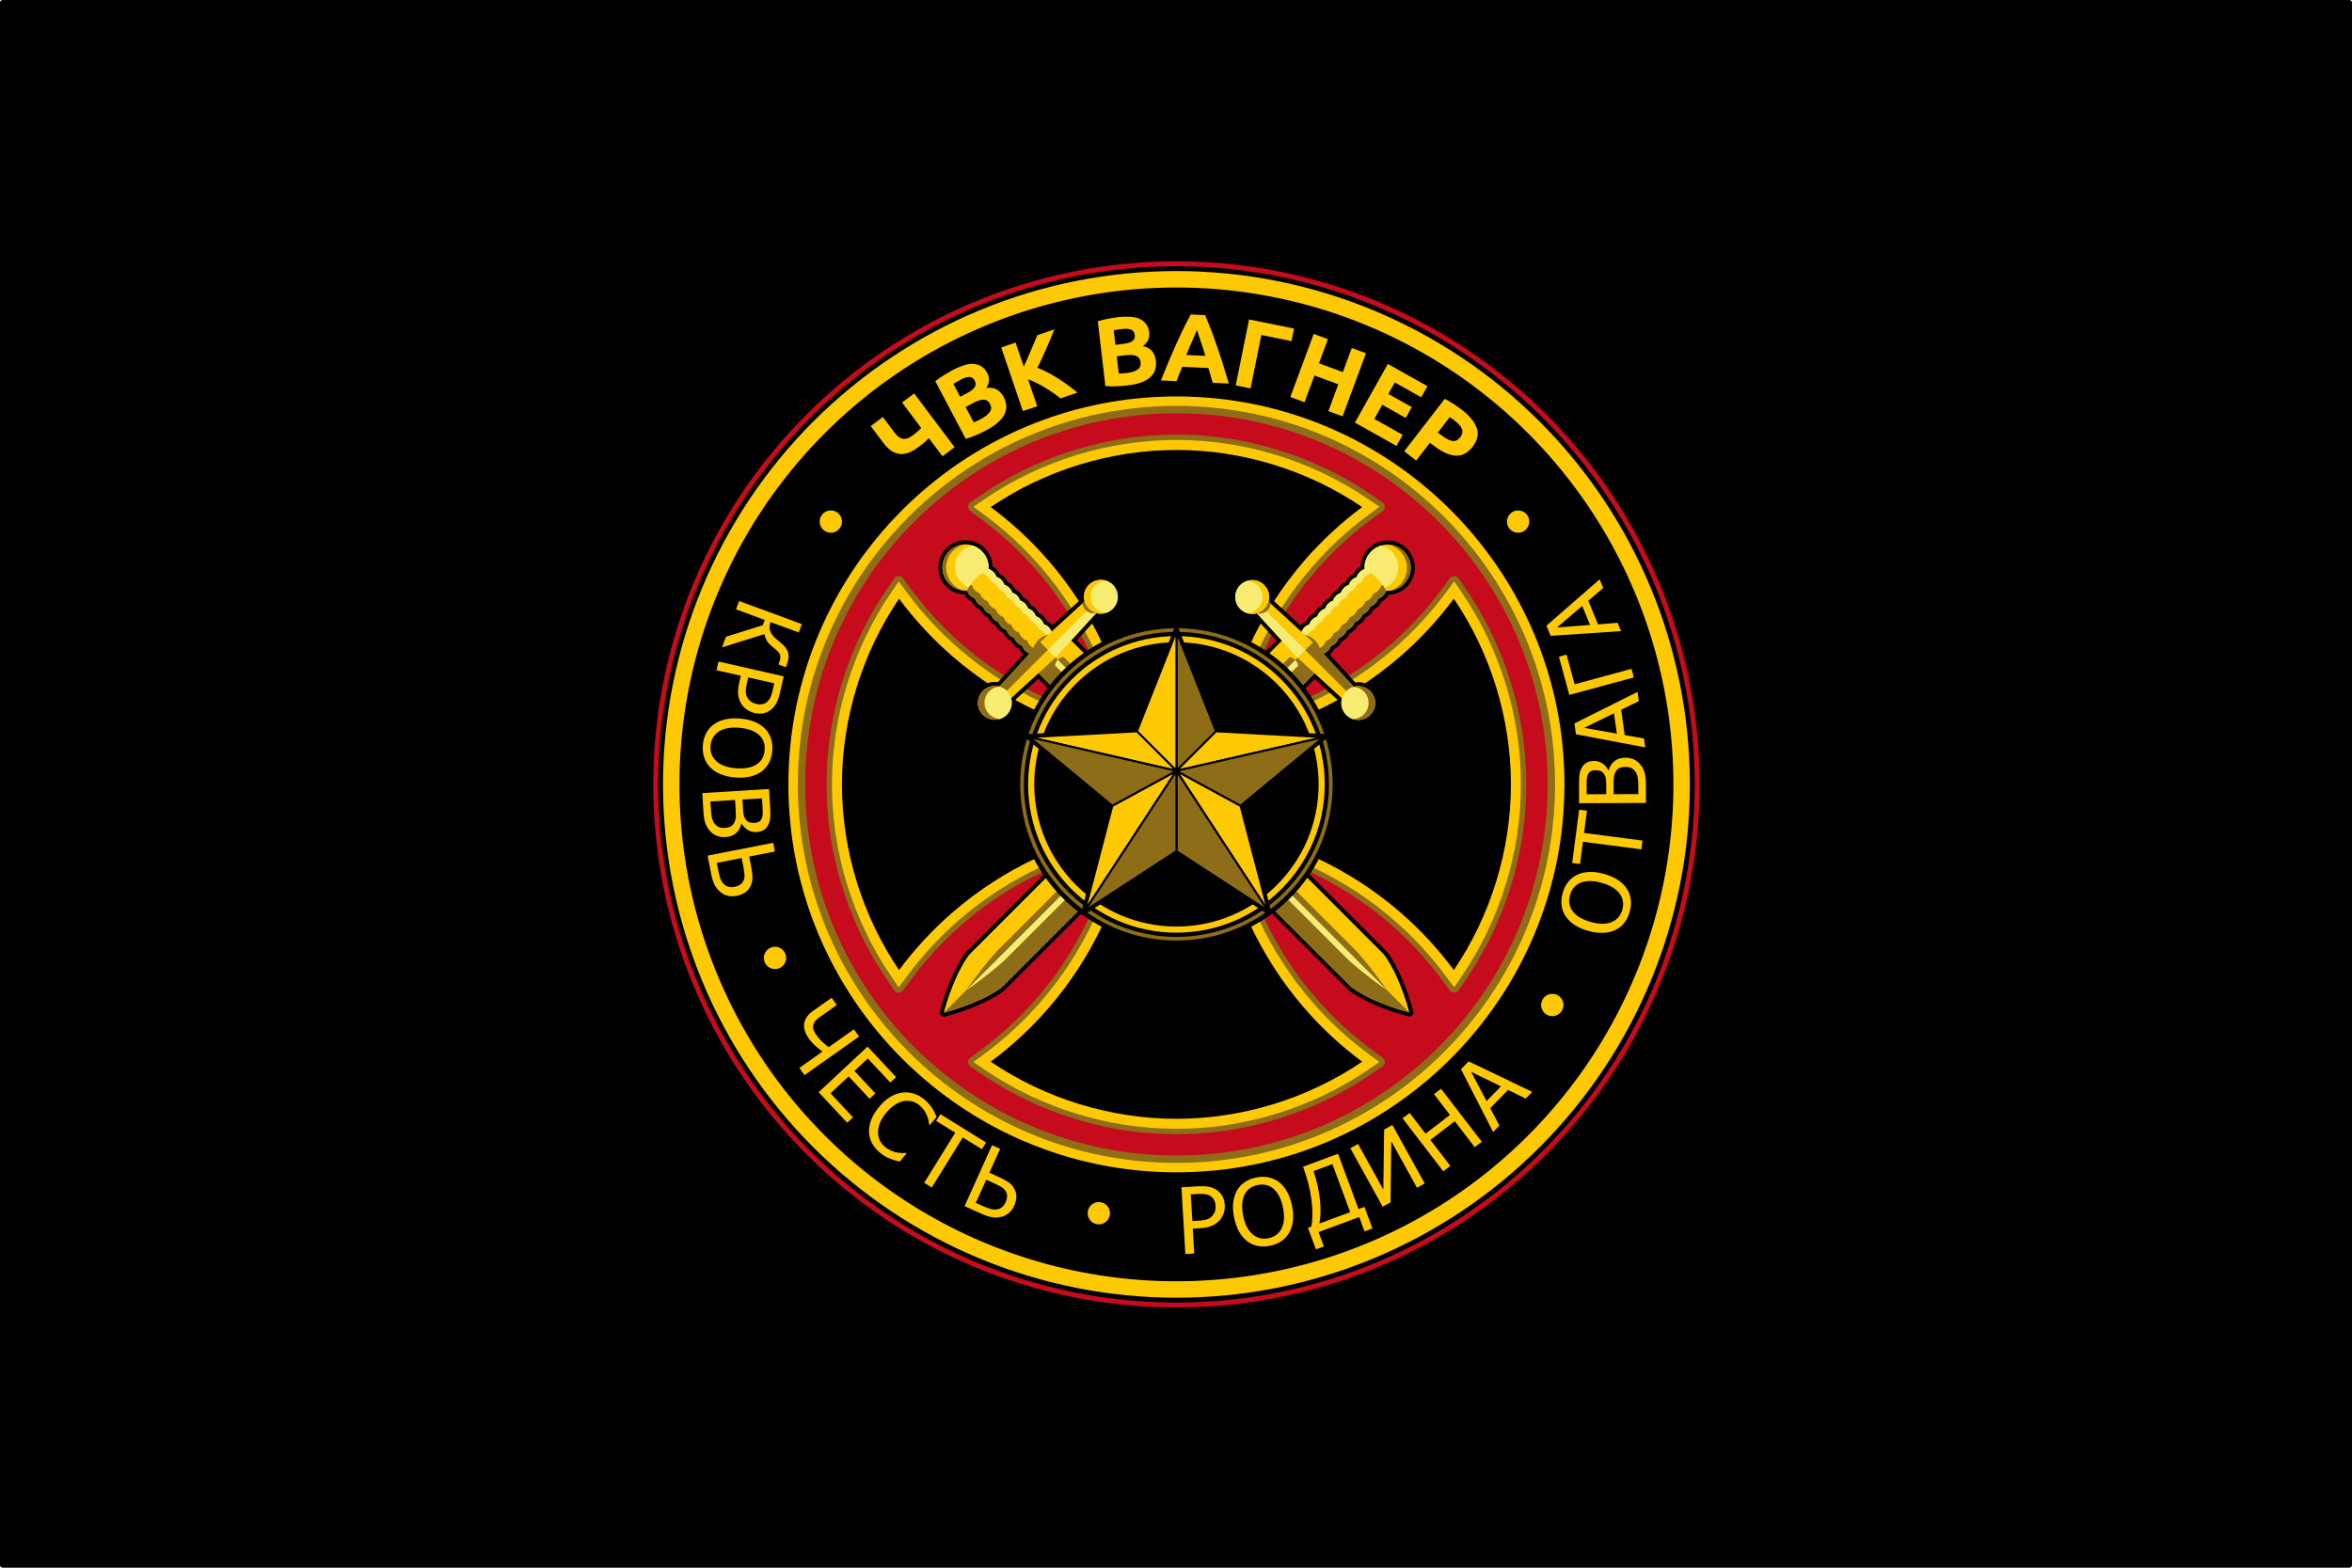 <svg height="258.199" viewBox="0 0 900 600" width="387.298" xmlns="http://www.w3.org/2000/svg"><path d="m1 1h898v598h-898z" stroke="#000" stroke-linecap="round" stroke-linejoin="round" stroke-width="2"/><g stroke-width="2.56" transform="matrix(.391 0 0 .391 277.285 84.444)"><path d="m954.15 551.825a512 512 0 0 1 -512 512 512 512 0 0 1 -512-512 512 512 0 0 1 512-512 512 512 0 0 1 512 512z" fill="#c60b1c"/><path d="m442.15 44.613c-134.519 0-263.535 53.439-358.654 148.559-95.119 95.119-148.559 224.133-148.559 358.652 0 134.519 53.439 263.533 148.559 358.652 95.119 95.119 224.135 148.561 358.654 148.561s263.533-53.441 358.652-148.561c95.119-95.119 148.559-224.133 148.559-358.652 0-134.519-53.439-263.533-148.559-358.652-95.119-95.119-224.133-148.559-358.652-148.559zm0 9.5c132.003 0 258.595 52.435 351.936 145.775s145.775 219.932 145.775 351.936c-0 132.003-52.435 258.595-145.775 351.936-93.34 93.34-219.932 145.777-351.936 145.777-132.003 0-258.595-52.437-351.936-145.777-93.34-93.34-145.777-219.932-145.777-351.936 0-132.003 52.437-258.595 145.777-351.936 93.34-93.34 219.932-145.775 351.936-145.775z"/><path d="m944.611 551.825c-0 133.261-52.938 261.064-147.168 355.294-94.23 94.23-222.033 147.168-355.294 147.168s-261.064-52.938-355.294-147.168c-94.23-94.23-147.168-222.033-147.168-355.294 0-133.261 52.938-261.064 147.168-355.294 94.23-94.23 222.033-147.168 355.294-147.168s261.064 52.938 355.294 147.168c94.23 94.23 147.168 222.033 147.168 355.294z" fill="#fdc904"/><path d="m928.515 551.825a486.366 486.366 0 0 1 -486.366 486.366 486.366 486.366 0 0 1 -486.366-486.366 486.366 486.366 0 0 1 486.366-486.366 486.366 486.366 0 0 1 486.366 486.366z"/><path d="m442.15 172.074c-209.535 0-379.75 170.215-379.75 379.75s170.215 379.75 379.75 379.75 379.75-170.215 379.75-379.75-170.215-379.75-379.75-379.75zm0 33c191.7 0 346.75 155.05 346.75 346.75s-155.05 346.75-346.75 346.75-346.75-155.05-346.75-346.75 155.05-346.75 346.75-346.75z" fill="#fdc904"/><path d="m442.15 181.324c-204.536 0-370.5 165.964-370.5 370.5 0 204.536 165.964 370.5 370.5 370.5s370.5-165.964 370.5-370.5c0-204.536-165.964-370.5-370.5-370.5zm0 14.5c196.699 0 356 159.301 356 356 0 196.699-159.301 356-356 356-196.699 0-356-159.301-356-356 0-196.699 159.301-356 356-356z" fill="#8d6d17"/><path d="m805.4 551.825c0 200.617-162.633 363.25-363.25 363.25-200.617 0-363.25-162.633-363.25-363.25s162.633-363.25 363.25-363.25c200.617 0 363.25 162.633 363.25 363.25z" fill="#c60b1c"/><path d="m442.15 209.43c-67.41 0-134.448 20.618-190.209 58.498l-11.412 7.752a5.251 5.251 0 0 0 -.178 8.559l11.08 8.223c19.929 14.791 38.23 31.791 54.451 50.574 20.425 23.652 37.567 50.175 50.744 78.512a5.251 5.251 0 0 0 .002 0l2.637 5.668a5.251 5.251 0 0 0 4.76 3.035h156.25a5.251 5.251 0 0 0 4.76-3.035l2.637-5.668c13.178-28.337 30.319-54.859 50.744-78.512 16.221-18.784 34.524-35.783 54.453-50.574l11.08-8.223a5.251 5.251 0 0 0 -.18-8.559l-11.412-7.752c-55.761-37.88-122.797-58.498-190.207-58.498zm0 10.5c65.267 0 130.318 20.008 184.307 56.684l5.299 3.6-5.145 3.816c-20.55 15.252-39.416 32.774-56.143 52.143-21.063 24.391-38.727 51.724-52.316 80.945l-1.225 2.633h-149.555l-1.225-2.631v-.002c-13.589-29.222-31.255-56.554-52.318-80.945-16.726-19.369-35.591-36.89-56.141-52.143l-5.145-3.818 5.297-3.598c53.988-36.676 119.041-56.684 184.309-56.684z" fill="#8d6d17"/><path d="m442.15 214.682c-66.339 0-132.383 20.31-187.258 57.588l-11.412 7.752 11.078 8.223c20.239 15.022 38.825 32.285 55.299 51.361 20.744 24.022 38.148 50.947 51.531 79.727l2.635 5.668h156.252l2.635-5.668c13.383-28.78 30.787-55.705 51.531-79.727 16.474-19.076 35.06-36.34 55.299-51.361l11.08-8.223-11.414-7.752c-54.875-37.278-120.917-57.588-187.256-57.588zm0 19.6c57.804 0 115.517 16.676 164.732 47.008-17.066 13.735-32.956 28.924-47.275 45.506-20.55 23.797-37.834 50.335-51.59 78.605h-131.734c-13.756-28.271-31.042-54.809-51.592-78.605-14.319-16.582-30.21-31.77-47.275-45.506 49.216-30.332 106.93-47.008 164.734-47.008z" fill="#fdc904"/><path d="m442.15 224.481c-64.334 0-128.534 19.743-181.75 55.895 20.819 15.452 39.93 33.202 56.875 52.824 21.34 24.711 39.233 52.395 53 82h143.75c13.767-29.605 31.66-57.289 53-82 16.945-19.622 36.056-37.372 56.875-52.824-53.216-36.151-117.416-55.895-181.75-55.895z"/><path d="m713.863 347.906a5.251 5.251 0 0 0 -4.127 2.119l-8.223 11.08c-14.791 19.929-31.791 38.232-50.574 54.453-23.652 20.425-50.175 37.567-78.512 50.744l-5.668 2.637a5.251 5.251 0 0 0 -3.035 4.76v156.25a5.251 5.251 0 0 0 3.035 4.76l5.668 2.637a5.251 5.251 0 0 0 0 .002c28.337 13.178 54.859 30.319 78.512 50.744 18.784 16.221 35.783 34.522 50.574 54.451l8.223 11.08a5.251 5.251 0 0 0 8.559-.178l7.752-11.412c37.88-55.761 58.498-122.798 58.498-190.209s-20.618-134.446-58.498-190.207l-7.752-11.412a5.251 5.251 0 0 0 -4.432-2.299zm-.102 14.312 3.6 5.299c36.676 53.988 56.684 119.039 56.684 184.307s-20.008 130.32-56.684 184.309l-3.598 5.297-3.818-5.145c-15.252-20.55-32.774-39.414-52.143-56.141-24.391-21.064-51.725-38.729-80.947-52.318l-2.631-1.225v-149.555l2.631-1.225v.002c29.222-13.589 56.556-31.255 80.947-52.318 19.369-16.726 36.89-35.593 52.143-56.143z" fill="#8d6d17"/><path d="m713.953 353.154-8.223 11.08c-15.022 20.239-32.285 38.825-51.361 55.299-24.022 20.744-50.947 38.146-79.727 51.529l-5.668 2.637v156.25l5.668 2.637c28.78 13.383 55.705 30.787 79.727 51.531 19.076 16.474 36.34 35.06 51.361 55.299l8.223 11.078 7.752-11.412c37.278-54.875 57.588-120.919 57.588-187.258s-20.31-132.381-57.588-187.256zm-1.268 33.938c30.331 49.216 47.008 106.929 47.008 164.732 0 57.804-16.676 115.518-47.008 164.734-13.735-17.066-28.924-32.956-45.506-47.275-23.796-20.55-50.336-37.836-78.605-51.592v-131.734c28.27-13.756 54.809-31.04 78.605-51.59 16.582-14.319 31.77-30.21 45.506-47.275z" fill="#fdc904"/><path d="m769.494 551.825c0-64.334-19.743-128.534-55.895-181.75-15.452 20.819-33.202 39.93-52.824 56.875-24.711 21.34-52.395 39.233-82 53v143.75c29.605 13.767 57.289 31.66 82 53 19.622 16.945 37.372 36.056 52.824 56.875 36.151-53.216 55.895-117.416 55.895-181.75z"/><path d="m364.025 673.398a5.251 5.251 0 0 0 -4.76 3.035l-2.637 5.668a5.251 5.251 0 0 0 -.002.002c-13.178 28.337-30.319 54.857-50.744 78.51-16.221 18.784-34.522 35.785-54.451 50.576l-11.08 8.223a5.251 5.251 0 0 0 .178 8.559l11.412 7.752c55.761 37.88 122.798 58.496 190.209 58.496s134.446-20.616 190.207-58.496l11.412-7.752a5.251 5.251 0 0 0 .18-8.559l-11.08-8.223c-19.929-14.791-38.232-31.793-54.453-50.576-20.425-23.652-37.567-50.173-50.744-78.51a5.251 5.251 0 0 0 0-.002l-2.637-5.668a5.251 5.251 0 0 0 -4.76-3.035zm3.348 10.5h149.555l1.225 2.633h-.002c13.589 29.222 31.255 56.554 52.318 80.945 16.726 19.369 35.593 36.892 56.143 52.145l5.145 3.816-5.299 3.6c-53.988 36.676-119.039 56.682-184.307 56.682s-130.32-20.006-184.309-56.682l-5.297-3.598 5.145-3.818c20.55-15.252 39.414-32.776 56.141-52.145 21.064-24.391 38.729-51.723 52.318-80.945z" fill="#8d6d17"/><path d="m364.023 678.65-2.635 5.666c-13.383 28.78-30.787 55.707-51.531 79.729-16.474 19.076-35.06 36.338-55.299 51.359l-11.078 8.223 11.412 7.754c54.875 37.278 120.919 57.588 187.258 57.588s132.381-20.31 187.256-57.588l11.412-7.754-11.078-8.223c-20.239-15.022-38.825-32.283-55.299-51.359-20.744-24.022-38.148-50.949-51.531-79.729l-2.635-5.666zm12.258 19.6h131.736c13.756 28.27 31.04 54.809 51.59 78.605 14.319 16.582 30.21 31.77 47.275 45.506-49.216 30.331-106.929 47.008-164.732 47.008-57.805 0-115.518-16.678-164.734-47.01 17.066-13.735 32.956-28.922 47.275-45.504 20.549-23.796 37.834-50.336 51.59-78.605z" fill="#fdc904"/><path d="m442.15 879.168c64.334 0 128.534-19.743 181.75-55.895-20.819-15.452-39.93-33.202-56.875-52.824-21.34-24.711-39.233-52.395-53-82h-143.75c-13.767 29.605-31.66 57.289-53 82-16.945 19.622-36.056 37.372-56.875 52.824 53.216 36.151 117.416 55.895 181.75 55.895z"/><path d="m170.232 347.906a5.251 5.251 0 0 0 -4.229 2.299l-7.752 11.412c-37.88 55.761-58.496 122.797-58.496 190.207s20.616 134.448 58.496 190.209l7.752 11.412a5.251 5.251 0 0 0 8.559.178l8.223-11.08c14.791-19.929 31.793-38.23 50.576-54.451 23.652-20.425 50.173-37.567 78.51-50.744a5.251 5.251 0 0 0 0-.002l5.668-2.637a5.251 5.251 0 0 0 3.037-4.76v-156.25a5.251 5.251 0 0 0 -3.037-4.76l-5.668-2.637c-28.337-13.178-54.857-30.319-78.51-50.744-18.784-16.221-35.785-34.524-50.576-54.453l-8.223-11.08a5.251 5.251 0 0 0 -4.33-2.119zm.305 14.312 3.816 5.145c15.252 20.55 32.776 39.416 52.145 56.143 24.391 21.064 51.723 38.729 80.945 52.318v-.002l2.633 1.225v149.555l-2.633 1.225c-29.222 13.589-56.554 31.255-80.945 52.318-19.369 16.726-36.892 35.591-52.145 56.141l-3.818 5.145-3.598-5.297c-36.676-53.988-56.682-119.041-56.682-184.309s20.006-130.318 56.682-184.307z" fill="#8d6d17"/><path d="m170.348 353.154-7.754 11.414c-37.278 54.875-57.588 120.917-57.588 187.256s20.31 132.383 57.588 187.258l7.754 11.412 8.223-11.078c15.022-20.239 32.283-38.825 51.359-55.299 24.022-20.744 50.947-38.148 79.727-51.531l5.668-2.637v-156.25l-5.668-2.637c-28.78-13.383-55.705-30.785-79.727-51.529-19.076-16.474-36.338-35.06-51.359-55.299zm1.266 33.938c13.736 17.066 28.924 32.956 45.506 47.275 23.796 20.549 50.336 37.834 78.605 51.59v131.734c-28.27 13.756-54.809 31.042-78.605 51.592-16.582 14.319-31.769 30.21-45.504 47.275-30.332-49.216-47.01-106.93-47.01-164.734 0-57.804 16.676-115.517 47.008-164.732z" fill="#fdc904"/><path d="m114.806 551.825c0 64.334 19.743 128.534 55.895 181.75 15.452-20.819 33.202-39.93 52.824-56.875 24.711-21.34 52.395-39.233 82-53v-143.75c-29.605-13.767-57.289-31.66-82-53-19.622-16.945-37.372-36.056-52.824-56.875-36.151 53.216-55.895 117.416-55.895 181.75z"/><path d="m256.33 732.818c-5.323-5.324-10.645-10.647-15.968-15.968" fill="#00f" fill-opacity=".247"/><path d="m325.291 628.492a4 4 0 0 0 -2.775 1.172l-84.668 84.668c-5.261 5.261-9.782 14.395-13.549 21.869a4 4 0 0 0 -.068.143c-5.849 12.84-10.665 26.067-13.59 37.947a4 4 0 0 0 4.84 4.84c11.881-2.925 25.109-7.738 37.949-13.588a4 4 0 0 0 .141-.068c7.474-3.767 16.608-8.288 21.869-13.549l84.67-84.67a4 4 0 0 0 0-5.656l-15.969-15.969-15.969-15.967a4 4 0 0 0 -2.881-1.172zm.053 9.656 13.141 13.141 13.139 13.139-81.84 81.842c-3.347 3.347-12.36 8.3-19.736 12.02-9.997 4.551-20.039 8.148-29.5 10.936 2.788-9.464 6.387-19.508 10.939-29.508 3.719-7.375 8.672-16.381 12.018-19.727z"/><path d="m214.525 775.248c11.558-2.845 24.597-7.583 37.246-13.345 7.432-3.745 16.531-8.496 20.84-12.805l84.669-84.669-15.968-15.968-15.968-15.968-84.669 84.669c-4.309 4.309-9.06 13.408-12.805 20.84-5.762 12.649-10.5 25.688-13.345 37.246z" fill="#fdc904"/><path d="m214.525 775.248c11.558-2.845 24.597-7.583 37.246-13.345 7.432-3.745 16.531-8.496 20.84-12.805l84.669-84.669-15.968-15.968-4.103-4.103-70.103 70.103c-3.568 3.568-8.743 9.862-12.896 14.962-6.737 8.507-13.029 16.931-17.872 24.013-7.272 7.269-14.539 14.545-21.813 21.813z" fill="#8d6d17"/><path d="m236.337 753.436c34.996-34.987 69.985-69.982 104.975-104.975l4.103 4.103-70.103 70.103c-3.568 3.568-9.86 8.743-14.961 12.896-8.507 6.737-16.932 13.03-24.014 17.873z" fill="#f7ec71"/><path d="m648.801 313.139c-6.823-0-13.645 2.591-18.828 7.773-4.727 4.727-7.329 11.056-7.623 17.668-1.346.733-2.621 1.587-3.713 2.678-1.331 1.33-2.317 2.929-3.109 4.625-1.691.79-3.284 1.772-4.611 3.098-1.331 1.329-2.317 2.928-3.109 4.623-1.691.79-3.286 1.772-4.613 3.098-1.331 1.33-2.317 2.929-3.109 4.625-1.691.791-3.286 1.772-4.613 3.098-1.331 1.33-2.317 2.929-3.109 4.625-1.691.79-3.284 1.772-4.611 3.098-1.331 1.33-2.317 2.928-3.109 4.623-1.691.79-3.286 1.772-4.613 3.098-1.331 1.33-2.317 2.929-3.109 4.625-1.69.79-3.284 1.772-4.611 3.098-1.331 1.33-2.317 2.928-3.109 4.623-1.691.79-3.286 1.772-4.613 3.098-.314.314-.538.691-.822 1.027l-27.244-24.934c.933-6.376-.994-12.891-5.621-17.52a4 4 0 0 0 -.002-.002c-8.001-8.001-21.095-8.001-29.096 0-8.001 8.001-8.001 21.096 0 29.098 4.628 4.627 11.144 6.554 17.52 5.621l20.562 22.469-20.523 20.523a4 4 0 0 0 0 5.656l31.936 31.936a4 4 0 0 0 5.656 0l20.523-20.523 22.467 20.562c-.933 6.377.995 12.893 5.623 17.521 8.001 8.001 21.096 8.001 29.098 0 8.001-8.001 8.001-21.096 0-29.098-4.629-4.628-11.146-6.557-17.523-5.623l-24.932-27.244c.336-.284.714-.508 1.027-.822 1.326-1.327 2.307-2.922 3.098-4.613 1.696-.793 3.295-1.776 4.625-3.107 1.326-1.327 2.307-2.923 3.098-4.613 1.695-.793 3.294-1.779 4.623-3.109 1.326-1.327 2.307-2.921 3.098-4.611 1.696-.793 3.295-1.778 4.625-3.109 1.325-1.327 2.305-2.921 3.096-4.611 1.696-.793 3.295-1.78 4.625-3.111 1.326-1.327 2.309-2.922 3.1-4.613 1.695-.793 3.294-1.779 4.623-3.109 1.326-1.327 2.307-2.921 3.098-4.611 1.696-.793 3.295-1.778 4.625-3.109 1.326-1.327 2.305-2.921 3.096-4.611 1.696-.793 3.295-1.78 4.625-3.111 1.091-1.092 1.947-2.367 2.68-3.713 6.612-.294 12.939-2.896 17.666-7.623 10.365-10.366 10.364-27.291-.002-37.656-5.182-5.182-12.006-7.775-18.828-7.775zm0 7.951c4.759 0 9.518 1.826 13.172 5.48 7.308 7.308 7.31 19.035.002 26.344-3.782 3.783-9.001 5.755-14.34 5.42a4 4 0 0 0 -4.049 2.736c-.392 1.185-1.081 2.303-1.961 3.184-.887.888-2.013 1.581-3.205 1.973a4 4 0 0 0 -2.551 2.551c-.391 1.189-1.08 2.312-1.965 3.197-.887.888-2.013 1.581-3.205 1.973a4 4 0 0 0 -2.551 2.551c-.391 1.189-1.082 2.312-1.967 3.197-.887.888-2.013 1.583-3.205 1.975a4 4 0 0 0 -2.549 2.549c-.391 1.188-1.084 2.316-1.969 3.201-.887.888-2.013 1.581-3.205 1.973a4 4 0 0 0 -2.551 2.551c-.391 1.189-1.08 2.312-1.965 3.197-.887.888-2.013 1.581-3.205 1.973a4 4 0 0 0 -2.551 2.551c-.391 1.189-1.082 2.312-1.967 3.197-.887.888-2.013 1.583-3.205 1.975a4 4 0 0 0 -2.549 2.549c-.391 1.189-1.082 2.314-1.967 3.199-.887.888-2.013 1.581-3.205 1.973a4 4 0 0 0 -2.551 2.551c-.391 1.189-1.082 2.312-1.967 3.197-.805.806-1.831 1.455-2.951 1.867a4 4 0 0 0 -1.57 6.455l29.582 32.328a4 4 0 0 0 4.045 1.146c4.392-1.247 9.095-.023 12.324 3.205 4.944 4.944 4.944 12.837 0 17.781-4.944 4.944-12.837 4.944-17.781 0-3.228-3.229-4.452-7.932-3.205-12.324a4 4 0 0 0 -1.146-4.045l-26.818-24.541a4 4 0 0 0 -5.529.123l-20.4 20.4-26.277-26.279 20.4-20.4a4 4 0 0 0 .123-5.529l-24.543-26.818a4 4 0 0 0 -4.045-1.148c-4.392 1.247-9.095.025-12.324-3.203-4.944-4.944-4.944-12.837 0-17.781 4.944-4.944 12.839-4.944 17.783 0 3.228 3.229 4.45 7.932 3.203 12.324a4 4 0 0 0 1.146 4.043l32.316 29.572a4 4 0 0 0 .025.023l.107.1a4 4 0 0 0 5.529-.121l.002-.002a4 4 0 0 0 1.084-2.002c.409-.925.901-1.823 1.586-2.508.886-.885 2.008-1.576 3.197-1.967a4 4 0 0 0 2.551-2.551c.392-1.192 1.085-2.318 1.973-3.205.886-.885 2.01-1.574 3.199-1.965a4 4 0 0 0 2.551-2.551c.392-1.192 1.085-2.318 1.973-3.205.886-.885 2.008-1.576 3.197-1.967a4 4 0 0 0 2.551-2.551c.392-1.192 1.085-2.316 1.973-3.203.886-.885 2.01-1.576 3.199-1.967a4 4 0 0 0 2.551-2.551c.392-1.192 1.085-2.318 1.973-3.205.886-.885 2.011-1.576 3.199-1.967a4 4 0 0 0 2.551-2.551c.392-1.192 1.085-2.318 1.973-3.205.886-.885 2.008-1.576 3.197-1.967a4 4 0 0 0 2.551-2.551c.392-1.192 1.085-2.316 1.973-3.203.886-.885 2.01-1.576 3.199-1.967a4 4 0 0 0 2.551-2.551c.392-1.192 1.085-2.318 1.973-3.205.881-.88 1.998-1.569 3.184-1.961a4 4 0 0 0 2.734-4.047c-.335-5.339 1.637-10.558 5.42-14.34 3.654-3.654 8.413-5.481 13.172-5.48z"/><path d="m554.121 466.358 23.23-23.23 26.818 24.542c-1.642 5.781-.026 11.997 4.223 16.247 6.473 6.473 16.967 6.473 23.439 0 6.473-6.473 6.473-16.967 0-23.439-4.25-4.249-10.466-5.865-16.247-4.223l-29.582-32.328c1.645-.605 3.163-1.554 4.401-2.794 1.333-1.334 2.347-2.984 2.936-4.776 1.796-.59 3.449-1.608 4.785-2.946 1.333-1.334 2.347-2.984 2.936-4.776 1.796-.59 3.449-1.608 4.785-2.946 1.333-1.334 2.347-2.984 2.936-4.776 1.796-.59 3.449-1.608 4.785-2.946 1.333-1.334 2.347-2.984 2.936-4.776 1.796-.59 3.449-1.608 4.785-2.946 1.333-1.334 2.349-2.986 2.938-4.777 1.796-.59 3.449-1.608 4.785-2.946 1.333-1.334 2.347-2.984 2.936-4.776 1.796-.59 3.449-1.608 4.785-2.946 1.333-1.334 2.347-2.984 2.936-4.776 1.796-.59 3.449-1.608 4.785-2.946 1.327-1.329 2.338-2.971 2.928-4.754 6.482.407 12.827-1.991 17.419-6.584 8.836-8.837 8.836-23.164-.001-32.001-8.837-8.837-23.164-8.837-32.001-.001-4.593 4.593-6.991 10.937-6.584 17.419-1.783.59-3.425 1.601-4.754 2.928-1.337 1.336-2.355 2.99-2.946 4.785-1.792.589-3.441 1.603-4.776 2.936-1.337 1.336-2.355 2.99-2.946 4.785-1.792.589-3.441 1.603-4.776 2.936-1.337 1.336-2.355 2.99-2.946 4.785-1.792.589-3.443 1.605-4.777 2.938-1.337 1.336-2.355 2.99-2.946 4.785-1.792.589-3.441 1.603-4.776 2.936-1.337 1.336-2.355 2.99-2.946 4.785-1.791.589-3.441 1.603-4.776 2.936-1.337 1.336-2.355 2.99-2.946 4.785-1.791.589-3.441 1.603-4.776 2.936-1.337 1.336-2.355 2.99-2.946 4.785-1.792.589-3.441 1.603-4.776 2.936-1.24 1.239-2.189 2.757-2.794 4.401l.122.11-.001.001-32.45-29.696c1.642-5.78.026-11.996-4.222-16.246-6.473-6.473-16.967-6.473-23.439 0-6.473 6.473-6.473 16.967 0 23.439 4.25 4.248 10.465 5.863 16.245 4.222l24.543 26.819-23.23 23.23z" fill="#fdc904"/><path d="m648.572 317.118c-.133.001-.266.003-.398.006.133-.003.266-.005.398-.006zm1.201.018c.094.004.188.009.281.014-.094-.005-.187-.01-.281-.014zm-2.908.062c-.096.009-.193.018-.289.027.096-.01.193-.019.289-.027zm4.105.021c.132.013.264.026.396.041-.132-.015-.264-.029-.396-.041zm-5.189.098c-.132.018-.264.037-.396.057.132-.02.264-.039.396-.057zm-1.184.193c-.131.024-.262.05-.393.076.131-.027.262-.052.393-.076zm9.523.24c.08.019.16.039.24.059-.08-.02-.16-.04-.24-.059zm1.543.43c.118.038.236.077.354.117-.118-.04-.235-.079-.354-.117zm-13.742.006c-3.44 1.097-6.567 3.002-9.121 5.555-4.59 4.59-6.988 10.931-6.584 17.41-1.782.59-3.424 1.599-4.752 2.926-1.337 1.336-2.355 2.989-2.945 4.785-1.792.589-3.441 1.605-4.775 2.938-1.337 1.336-2.355 2.989-2.945 4.785-1.792.589-3.443 1.615-4.777 2.947-1.337 1.336-2.357 2.989-2.947 4.785-1.792.589-3.443 1.605-4.777 2.938-1.337 1.336-2.355 2.989-2.945 4.785-1.792.589-3.441 1.603-4.775 2.936-1.337 1.336-2.355 2.989-2.945 4.785-1.792.589-3.441 1.605-4.775 2.938-1.337 1.336-2.357 2.989-2.947 4.785-1.791.589-3.441 1.603-4.775 2.936-1.337 1.336-2.355 2.989-2.945 4.785-1.792.589-3.441 1.605-4.775 2.938-1.24 1.239-2.19 2.755-2.795 4.4l5.043 4.615c.609-1.526 1.51-2.935 2.672-4.096 1.334-1.333 2.984-2.347 4.775-2.936.59-1.796 1.61-3.449 2.947-4.785 1.334-1.333 2.984-2.348 4.775-2.938.59-1.796 1.608-3.449 2.945-4.785 1.334-1.333 2.984-2.347 4.775-2.936.59-1.796 1.608-3.449 2.945-4.785 1.334-1.333 2.986-2.348 4.777-2.938.59-1.796 1.608-3.449 2.945-4.785 1.334-1.333 2.986-2.348 4.777-2.938.59-1.796 1.61-3.459 2.947-4.795 1.334-1.333 2.984-2.348 4.775-2.938.59-1.796 1.608-3.449 2.945-4.785 1.334-1.333 2.986-2.347 4.777-2.936.59-1.796 1.608-3.449 2.945-4.785 1.334-1.333 2.984-2.348 4.775-2.938.172-.524.396-1.029.641-1.523 2.368 1.658 4.598 3.516 6.643 5.561 2.761 2.761 5.19 5.852 7.23 9.182 2.674-1.045 5.185-2.633 7.346-4.793 8.394-8.394 8.392-22.004-.002-30.398-3.149-3.149-7.031-5.116-11.098-5.902zm17.07 1.354c.087.044.175.089.262.135-.087-.045-.174-.09-.262-.135zm1.057.568c.091.053.183.106.273.16-.091-.054-.182-.107-.273-.16zm.906.551c.113.071.225.144.336.217-.111-.073-.223-.146-.336-.217zm.588.385c.11.075.219.151.328.229-.109-.077-.218-.153-.328-.229zm4.047 3.527c.075.083.149.167.223.252-.074-.085-.148-.169-.223-.252zm.525.604c.072.086.144.173.215.26-.071-.087-.143-.174-.215-.26zm3.041 4.684c.046.094.09.189.135.283-.044-.095-.089-.189-.135-.283zm.648 1.463c.034.084.067.169.1.254-.033-.085-.066-.169-.1-.254zm1.551 6.596c.011.133.021.266.029.398-.009-.133-.018-.266-.029-.398zm-.24 5.58c-.022.132-.046.263-.07.395.025-.131.048-.263.07-.395zm-1.934 6.078c-.042.086-.084.171-.127.256.043-.085.085-.17.127-.256zm-1.154 2.102c-.059.096-.119.191-.18.285.061-.095.12-.19.18-.285zm-1.373 1.969c-.034.043-.068.086-.102.129.034-.043.068-.086.102-.129zm-13.207 8.242c-.092.019-.185.038-.277.057.093-.018.185-.037.277-.057zm-3.137.432c-.092.006-.185.012-.277.018.092-.005.185-.011.277-.018zm-2.371.035c.117.004.234.007.352.01-.117-.002-.234-.006-.352-.01z" fill="#f7ec71"/><path d="m651.329 362.228a22.628 22.628 0 0 0 13.474-6.486 22.628 22.628 0 0 0 -.001-32.001 22.628 22.628 0 0 0 -14.998-6.607c4.065.97 7.921 3.04 11.093 6.212 9.139 9.139 9.139 23.954 0 33.093-2.772 2.772-6.067 4.698-9.567 5.788z" fill="#8d6d17"/><path d="m611.636 463.722 5.631-5.631-31.265-34.165c1.645-.605 3.163-1.554 4.401-2.794 1.333-1.334 2.347-2.984 2.936-4.776 1.796-.59 3.449-1.608 4.785-2.946 1.333-1.334 2.347-2.984 2.936-4.776 1.796-.59 3.449-1.608 4.785-2.946 1.333-1.334 2.347-2.984 2.936-4.776 1.796-.59 3.449-1.608 4.785-2.946 1.333-1.334 2.347-2.984 2.936-4.776 1.796-.59 3.449-1.608 4.785-2.946 1.333-1.334 2.349-2.986 2.938-4.777 1.796-.59 3.449-1.608 4.785-2.946 1.333-1.334 2.347-2.984 2.936-4.776 1.796-.59 3.449-1.608 4.785-2.946 1.333-1.334 2.347-2.984 2.936-4.776 1.796-.59 3.449-1.608 4.785-2.946 1.333-1.334 2.347-2.984 2.936-4.776-1.003-1.929-2.135-3.792-3.382-5.573-.497.246-1.011.479-1.539.652-.589 1.792-1.603 3.442-2.936 4.776-1.336 1.337-2.99 2.355-4.785 2.946-.589 1.792-1.603 3.442-2.936 4.776-1.336 1.337-2.99 2.355-4.785 2.946-.589 1.792-1.603 3.442-2.936 4.776-1.336 1.337-2.99 2.355-4.785 2.946-.589 1.792-1.605 3.443-2.938 4.777-1.336 1.337-2.99 2.355-4.785 2.946-.589 1.792-1.603 3.442-2.936 4.776-1.336 1.337-2.99 2.355-4.785 2.946-.589 1.792-1.603 3.442-2.936 4.776-1.336 1.337-2.99 2.355-4.785 2.946-.589 1.792-1.603 3.442-2.936 4.776-1.336 1.337-2.99 2.355-4.785 2.946-.589 1.792-1.603 3.442-2.936 4.776-.901.902-1.952 1.642-3.091 2.215-.976-2.836-2.577-5.455-4.698-7.577-2.675-2.675-6.136-4.54-9.832-5.341l7.922 7.251-7.554 7.554z" fill="#8d6d17"/><path d="m568.229 420.315-7.555 7.555-41.482-45.331 5.63-5.63z" fill="#f7ec71"/><path d="m554.121 466.358 23.228-23.228-16.675-15.261-2.28 2.28c-.787-.857-1.736-1.563-2.783-2.07-.859-.416-2.744-.747-2.744-.747l-8.786 8.786 4.172 4.172-10.1 10.1z" fill="#8d6d17"/><path d="m558.393 430.15c.857.787 1.563 1.736 2.07 2.783.416.859.748 2.744.748 2.744l-8.786 8.786-4.173-4.173" fill="#f7ec71"/><path d="m520.873 384.375c3.218.803 6.789.032 9.39-2.026 2.296-1.817 3.807-4.594 4.084-7.509l-3.895-3.563-11.261 11.261z" fill="#8d6d17"/><path d="m620.138 455.623a16.574 16.574 0 0 1 .561.01 16.574 16.574 0 0 0 -.561-.01zm-1.062.031a16.574 16.574 0 0 0 -1.344.141 16.574 16.574 0 0 1 1.361-.141 16.574 16.574 0 0 0 -.018 0zm2.412.025a16.574 16.574 0 0 1 .945.107 16.574 16.574 0 0 0 -.945-.107zm-5.934.582a16.574 16.574 0 0 0 -7.162 4.215 16.574 16.574 0 0 0 0 23.439 16.574 16.574 0 0 0 6.695 4.074c3.821-.177 7.594-1.707 10.512-4.625 6.213-6.213 6.211-16.289-.002-22.502-2.8-2.8-6.382-4.325-10.043-4.602zm10.646.521a16.574 16.574 0 0 1 .258.104 16.574 16.574 0 0 0 -.258-.104zm1.193.525a16.574 16.574 0 0 1 .594.305 16.574 16.574 0 0 0 -.594-.305zm1.025.549a16.574 16.574 0 0 1 .178.104 16.574 16.574 0 0 0 -.178-.104zm-10.525 30.764a16.574 16.574 0 0 0 .199.025 16.574 16.574 0 0 1 -.199-.025z" fill="#f7ec71"/><path d="m615.087 487.991a16.574 16.574 0 0 0 16.744-4.074 16.574 16.574 0 0 0 0-23.439 16.574 16.574 0 0 0 -16.277-4.215c3.661.277 7.244 1.802 10.043 4.602 6.213 6.213 6.215 16.288.001 22.502-2.918 2.918-6.69 4.448-10.511 4.625z" fill="#8d6d17"/><path d="m516.783 351.864a16.574 16.574 0 0 1 .598.027 16.574 16.574 0 0 0 -.598-.027zm-1.609.037a16.574 16.574 0 0 0 -.48.041 16.574 16.574 0 0 1 .48-.041zm-1.545.182a16.574 16.574 0 0 0 -.338.06 16.574 16.574 0 0 1 .338-.06zm5.453.004a16.574 16.574 0 0 1 .336.059 16.574 16.574 0 0 0 -.336-.059zm-6.127.123a16.574 16.574 0 0 0 -.26.057 16.574 16.574 0 0 1 .26-.057zm7.133.076a16.574 16.574 0 0 1 .334.082 16.574 16.574 0 0 0 -.334-.082zm-7.488.002a16.574 16.574 0 0 0 -.643.162 16.574 16.574 0 0 1 .643-.162zm8.246.193a16.574 16.574 0 0 1 .234.068 16.574 16.574 0 0 0 -.234-.068zm-9.057.016a16.574 16.574 0 0 0 -7.162 4.215 16.574 16.574 0 0 0 0 23.439 16.574 16.574 0 0 0 6.697 4.076c3.821-.178 7.592-1.709 10.51-4.627 6.213-6.213 6.211-16.287-.002-22.5-2.799-2.799-6.38-4.326-10.039-4.604a16.574 16.574 0 0 0 -.004 0zm14.211 2.463a16.574 16.574 0 0 1 .256.188 16.574 16.574 0 0 0 -.256-.188zm.795.607a16.574 16.574 0 0 1 .264.219 16.574 16.574 0 0 0 -.264-.219zm1.123 1.002a16.574 16.574 0 0 1 .148.145 16.574 16.574 0 0 0 0-.002 16.574 16.574 0 0 0 -.148-.143zm-15.514 27.961a16.574 16.574 0 0 0 .238.057 16.574 16.574 0 0 1 -.238-.057zm3.078.453a16.574 16.574 0 0 0 .211.01 16.574 16.574 0 0 1 -.211-.01z" fill="#f7ec71"/><path d="m511.322 384.226a16.574 16.574 0 0 0 16.744-4.074 16.574 16.574 0 0 0 0-23.439 16.574 16.574 0 0 0 -16.277-4.215c3.661.277 7.244 1.802 10.043 4.602 6.213 6.213 6.215 16.288.001 22.502-2.918 2.918-6.69 4.448-10.511 4.625z" fill="#fdc904"/><path d="m628.195 732.591c5.323-5.324 10.645-10.647 15.968-15.968" fill="#00f" fill-opacity=".247"/><path d="m559.127 628.266a4 4 0 0 0 -2.773 1.172l-15.969 15.967-15.967 15.969a4 4 0 0 0 0 5.656l84.668 84.67c5.261 5.261 14.395 9.782 21.869 13.549a4 4 0 0 0 .141.068c12.84 5.849 26.068 10.663 37.949 13.588a4 4 0 0 0 4.84-4.84c-2.925-11.881-7.74-25.107-13.59-37.947a4 4 0 0 0 -.066-.143c-3.767-7.474-8.288-16.608-13.549-21.869l-84.67-84.668a4 4 0 0 0 -2.883-1.172zm.055 9.656 81.84 81.842c3.347 3.347 8.302 12.36 12.021 19.736 4.551 9.996 8.148 20.038 10.936 29.498-9.464-2.788-19.508-6.387-29.508-10.939-7.375-3.719-16.383-8.67-19.729-12.016l-81.84-81.842 13.139-13.139z"/><path d="m670.001 775.021c-11.558-2.845-24.597-7.583-37.246-13.345-7.432-3.745-16.531-8.496-20.84-12.805l-84.669-84.669 15.968-15.968 15.968-15.968 84.669 84.669c4.309 4.309 9.06 13.408 12.805 20.84 5.762 12.649 10.5 25.688 13.345 37.246z" fill="#fdc904"/><path d="m670.001 775.021c-11.558-2.845-24.597-7.583-37.246-13.345-7.432-3.745-16.531-8.496-20.84-12.805l-84.669-84.669 15.968-15.968 4.103-4.103 70.103 70.103c3.568 3.568 8.743 9.862 12.896 14.962 6.737 8.507 13.029 16.931 17.872 24.013 7.272 7.269 14.539 14.545 21.813 21.813z" fill="#8d6d17"/><path d="m648.189 753.21c-34.996-34.987-69.985-69.982-104.975-104.975l-4.103 4.103 70.103 70.103c3.568 3.568 9.86 8.743 14.961 12.896 8.507 6.737 16.932 13.03 24.014 17.873z" fill="#f7ec71"/><path d="m235.725 312.912c-6.823 0-13.646 2.593-18.828 7.775-10.366 10.365-10.367 27.291-.002 37.656 4.727 4.727 11.054 7.329 17.666 7.623.733 1.347 1.589 2.621 2.68 3.713 1.33 1.331 2.929 2.318 4.625 3.111.79 1.69 1.772 3.284 3.098 4.611 1.33 1.331 2.927 2.317 4.623 3.109.79 1.69 1.772 3.284 3.098 4.611 1.329 1.331 2.928 2.317 4.623 3.109.791 1.692 1.774 3.286 3.1 4.613 1.33 1.331 2.929 2.318 4.625 3.111.79 1.69 1.772 3.284 3.098 4.611 1.33 1.331 2.927 2.317 4.623 3.109.79 1.69 1.772 3.284 3.098 4.611 1.329 1.331 2.928 2.318 4.623 3.111.79 1.69 1.772 3.285 3.098 4.611 1.33 1.331 2.929 2.317 4.625 3.109.79 1.69 1.772 3.284 3.098 4.611.314.314.691.538 1.027.822l-24.932 27.244c-6.377-.934-12.893.995-17.521 5.623-8.001 8.001-8.001 21.096 0 29.098 8.001 8 21.095 8.001 29.096 0 4.628-4.628 6.556-11.145 5.623-17.521l22.467-20.562 20.523 20.525a4 4 0 0 0 5.656-.002l31.936-31.936a4 4 0 0 0 0-5.656l-20.523-20.523 20.562-22.469c6.376.933 12.891-.994 17.52-5.621 8.001-8.001 8-21.094 0-29.096-8.001-8.001-21.095-8.001-29.096 0-4.627 4.629-6.557 11.145-5.623 17.521l-27.244 24.932c-.284-.336-.508-.714-.822-1.027-1.327-1.326-2.922-2.307-4.613-3.098-.793-1.696-1.778-3.294-3.109-4.623-1.327-1.326-2.921-2.307-4.611-3.098-.793-1.696-1.778-3.295-3.109-4.625-1.327-1.326-2.922-2.307-4.613-3.098-.793-1.696-1.776-3.294-3.107-4.623a4 4 0 0 0 -.002 0c-1.327-1.325-2.919-2.307-4.609-3.098-.793-1.696-1.78-3.295-3.111-4.625-1.327-1.326-2.922-2.309-4.613-3.1-.793-1.695-1.779-3.294-3.109-4.623-1.327-1.326-2.922-2.307-4.613-3.098-.793-1.696-1.777-3.294-3.107-4.623a4 4 0 0 0 -.002 0c-1.327-1.325-2.919-2.307-4.609-3.098-.793-1.696-1.78-3.295-3.111-4.625-1.092-1.091-2.367-1.945-3.713-2.678-.294-6.612-2.896-12.941-7.623-17.668-5.183-5.182-12.005-7.774-18.828-7.773zm0 7.951c4.759-0 9.518 1.827 13.172 5.48 3.783 3.782 5.755 9.001 5.42 14.34a4 4 0 0 0 2.734 4.047c1.185.392 2.302 1.081 3.184 1.961.888.887 1.581 2.013 1.973 3.205a4 4 0 0 0 2.551 2.551c1.189.391 2.314 1.082 3.199 1.967.888.887 1.581 2.013 1.973 3.205a4 4 0 0 0 2.551 2.549c1.189.391 2.312 1.082 3.197 1.967.888.887 1.581 2.013 1.973 3.205a4 4 0 0 0 2.551 2.551c1.188.391 2.314 1.082 3.199 1.967.888.887 1.581 2.013 1.973 3.205a4 4 0 0 0 2.551 2.551c1.189.391 2.314 1.082 3.199 1.967.888.887 1.581 2.013 1.973 3.205a4 4 0 0 0 2.551 2.549c1.189.391 2.312 1.082 3.197 1.967.888.887 1.581 2.013 1.973 3.205a4 4 0 0 0 2.551 2.551c1.189.391 2.314 1.082 3.199 1.967.887.887 1.581 2.012 1.973 3.203a4 4 0 0 0 2.551 2.551c1.189.391 2.312 1.082 3.197 1.967.685.684 1.177 1.582 1.586 2.508a4 4 0 0 0 1.086 2.002v.002a4 4 0 0 0 5.516.133l.014-.012.107-.098a4 4 0 0 0 .012-.012l32.33-29.586a4 4 0 0 0 1.146-4.043c-1.247-4.392-.025-9.095 3.203-12.324 4.944-4.944 12.839-4.944 17.783 0 4.944 4.944 4.944 12.837 0 17.781-3.229 3.228-7.932 4.45-12.324 3.203a4 4 0 0 0 -4.045 1.148l-24.543 26.818a4 4 0 0 0 .123 5.529l20.402 20.4-26.279 26.279-20.4-20.4a4 4 0 0 0 -5.529-.123l-26.818 24.541a4 4 0 0 0 -1.146 4.045c1.247 4.392.023 9.095-3.205 12.324-4.944 4.943-12.838 4.944-17.781 0-4.944-4.944-4.944-12.837 0-17.781 3.229-3.228 7.934-4.452 12.326-3.205a4 4 0 0 0 4.043-1.146l29.582-32.328a4 4 0 0 0 -1.57-6.455c-1.12-.412-2.146-1.061-2.951-1.867-.885-.886-1.576-2.008-1.967-3.197a4 4 0 0 0 -2.551-2.551c-1.192-.392-2.318-1.085-3.205-1.973-.885-.885-1.574-2.01-1.965-3.199a4 4 0 0 0 -2.551-2.549c-1.192-.392-2.318-1.087-3.205-1.975-.885-.886-1.576-2.008-1.967-3.197a4 4 0 0 0 -2.551-2.551c-1.192-.392-2.318-1.085-3.205-1.973-.885-.885-1.574-2.008-1.965-3.197a4 4 0 0 0 -2.551-2.551c-1.192-.392-2.318-1.085-3.205-1.973-.885-.886-1.576-2.013-1.967-3.201a4 4 0 0 0 -2.551-2.549c-1.192-.392-2.318-1.087-3.205-1.975-.885-.886-1.576-2.008-1.967-3.197a4 4 0 0 0 -2.551-2.551c-1.192-.392-2.318-1.085-3.205-1.973-.885-.886-1.574-2.008-1.965-3.197a4 4 0 0 0 -2.551-2.551c-1.192-.392-2.318-1.085-3.205-1.973-.88-.881-1.569-1.998-1.961-3.184a4 4 0 0 0 -4.047-2.736c-5.339.335-10.559-1.637-14.342-5.42-7.308-7.308-7.306-19.036.002-26.344 3.654-3.654 8.413-5.48 13.172-5.48z"/><path d="m330.405 466.132-23.23-23.23-26.818 24.542c1.642 5.781.026 11.997-4.223 16.247-6.473 6.473-16.967 6.473-23.439 0-6.473-6.473-6.473-16.967 0-23.439 4.25-4.249 10.466-5.865 16.247-4.223l29.582-32.328c-1.645-.605-3.163-1.554-4.401-2.794-1.333-1.334-2.347-2.984-2.936-4.776-1.796-.59-3.449-1.608-4.785-2.946-1.333-1.334-2.347-2.984-2.936-4.776-1.796-.59-3.449-1.608-4.785-2.946-1.333-1.334-2.347-2.984-2.936-4.776-1.796-.59-3.449-1.608-4.785-2.946-1.333-1.334-2.347-2.984-2.936-4.776-1.796-.59-3.449-1.608-4.785-2.946-1.333-1.334-2.349-2.986-2.938-4.777-1.796-.59-3.449-1.608-4.785-2.946-1.333-1.334-2.347-2.984-2.936-4.776-1.796-.59-3.449-1.608-4.785-2.946-1.333-1.334-2.347-2.984-2.936-4.776-1.796-.59-3.449-1.608-4.785-2.946-1.327-1.329-2.338-2.971-2.928-4.754-6.482.407-12.827-1.991-17.419-6.584-8.836-8.837-8.836-23.164.001-32.001 8.837-8.837 23.164-8.837 32.001-.001 4.593 4.593 6.991 10.937 6.584 17.419 1.783.59 3.425 1.601 4.754 2.928 1.337 1.336 2.355 2.99 2.946 4.785 1.792.589 3.441 1.603 4.776 2.936 1.337 1.336 2.355 2.99 2.946 4.785 1.792.589 3.441 1.603 4.776 2.936 1.337 1.336 2.355 2.99 2.946 4.785 1.792.589 3.443 1.605 4.777 2.938 1.337 1.336 2.355 2.99 2.946 4.785 1.792.589 3.441 1.603 4.776 2.936 1.337 1.336 2.355 2.99 2.946 4.785 1.792.589 3.441 1.603 4.776 2.936 1.337 1.336 2.355 2.99 2.946 4.785 1.792.589 3.441 1.603 4.776 2.936 1.337 1.336 2.355 2.99 2.946 4.785 1.792.589 3.441 1.603 4.776 2.936 1.24 1.239 2.189 2.757 2.794 4.401l-.122.11.001.001 32.45-29.696c-1.642-5.78-.026-11.996 4.222-16.246 6.473-6.473 16.967-6.473 23.439 0 6.473 6.473 6.473 16.967 0 23.439-4.25 4.248-10.465 5.863-16.245 4.222l-24.543 26.819 23.23 23.23z" fill="#fdc904"/><path d="m235.954 316.891c.133.001.266.003.398.006-.133-.003-.266-.005-.398-.006zm-1.201.018c-.094.004-.188.009-.281.014.094-.005.187-.01.281-.014zm2.908.062c.096.009.193.018.289.027-.096-.01-.193-.019-.289-.027zm-4.105.021c-.132.013-.264.026-.396.041.132-.015.264-.029.396-.041zm5.189.098c.132.018.264.037.396.057-.132-.02-.264-.039-.396-.057zm1.184.193c.131.024.262.05.393.076-.131-.027-.262-.052-.393-.076zm-9.523.24c-.08.019-.16.039-.24.059.08-.02.16-.04.24-.059zm-1.543.43c-.118.038-.236.077-.354.117.118-.04.235-.079.354-.117zm13.742.006c3.44 1.097 6.567 3.002 9.121 5.555 4.59 4.59 6.988 10.931 6.584 17.41 1.782.59 3.424 1.599 4.752 2.926 1.337 1.336 2.355 2.989 2.945 4.785 1.792.589 3.441 1.605 4.775 2.938 1.337 1.336 2.355 2.989 2.945 4.785 1.792.589 3.443 1.615 4.777 2.947 1.337 1.336 2.357 2.989 2.947 4.785 1.792.589 3.443 1.605 4.777 2.938 1.337 1.336 2.355 2.989 2.945 4.785 1.792.589 3.441 1.603 4.775 2.936 1.337 1.336 2.355 2.989 2.945 4.785 1.792.589 3.441 1.605 4.775 2.938 1.337 1.336 2.357 2.989 2.947 4.785 1.791.589 3.441 1.603 4.775 2.936 1.337 1.336 2.355 2.989 2.945 4.785 1.792.589 3.441 1.605 4.775 2.938 1.24 1.239 2.19 2.755 2.795 4.4l-5.043 4.615c-.609-1.526-1.51-2.935-2.672-4.096-1.334-1.333-2.984-2.347-4.775-2.936-.59-1.796-1.61-3.449-2.947-4.785-1.334-1.333-2.984-2.348-4.775-2.938-.59-1.796-1.608-3.449-2.945-4.785-1.334-1.333-2.984-2.347-4.775-2.936-.59-1.796-1.608-3.449-2.945-4.785-1.334-1.333-2.986-2.348-4.777-2.938-.59-1.796-1.608-3.449-2.945-4.785-1.334-1.333-2.986-2.348-4.777-2.938-.59-1.796-1.61-3.459-2.947-4.795-1.334-1.333-2.984-2.348-4.775-2.938-.59-1.796-1.608-3.449-2.945-4.785-1.334-1.333-2.986-2.347-4.777-2.936-.59-1.796-1.608-3.449-2.945-4.785-1.334-1.333-2.984-2.348-4.775-2.938-.172-.524-.396-1.029-.641-1.523-2.368 1.658-4.598 3.516-6.643 5.561-2.761 2.761-5.19 5.852-7.23 9.182-2.674-1.045-5.185-2.633-7.346-4.793-8.394-8.394-8.392-22.004.002-30.398 3.149-3.149 7.031-5.116 11.098-5.902zm-17.07 1.354c-.087.044-.175.089-.262.135.087-.045.174-.09.262-.135zm-1.057.568c-.091.053-.183.106-.273.16.091-.054.182-.107.273-.16zm-.906.551c-.113.071-.225.144-.336.217.111-.073.223-.146.336-.217zm-.588.385c-.11.075-.219.151-.328.229.109-.077.218-.153.328-.229zm-4.047 3.527c-.075.083-.149.167-.223.252.074-.085.148-.169.223-.252zm-.525.604c-.072.086-.144.173-.215.26.071-.087.143-.174.215-.26zm-3.041 4.684c-.046.094-.09.189-.135.283.044-.095.089-.189.135-.283zm-.648 1.463c-.034.084-.067.169-.1.254.033-.085.066-.169.1-.254zm-1.551 6.596c-.011.133-.021.266-.029.398.009-.133.018-.266.029-.398zm.24 5.58c.022.132.046.263.07.395-.025-.131-.048-.263-.07-.395zm1.934 6.078c.042.086.084.171.127.256-.043-.085-.085-.17-.127-.256zm1.154 2.102c.059.096.119.191.18.285-.061-.095-.12-.19-.18-.285zm1.373 1.969c.034.043.068.086.102.129-.034-.043-.068-.086-.102-.129zm13.207 8.242c.092.019.185.038.277.057-.093-.018-.185-.037-.277-.057zm3.137.432c.092.006.185.012.277.018-.092-.005-.185-.011-.277-.018zm2.371.035c-.117.004-.234.007-.352.01.117-.002.234-.006.352-.01z" fill="#f7ec71"/><path d="m233.197 362.002a22.628 22.628 0 0 1 -13.474-6.485 22.628 22.628 0 0 1 .001-32.001 22.628 22.628 0 0 1 14.998-6.607c-4.065.97-7.921 3.04-11.093 6.212-9.139 9.139-9.139 23.954 0 33.093 2.772 2.772 6.067 4.698 9.567 5.788z" fill="#8d6d17"/><path d="m272.89 463.495-5.631-5.631 31.265-34.165c-1.645-.605-3.163-1.554-4.401-2.794-1.333-1.334-2.347-2.984-2.936-4.776-1.796-.59-3.449-1.608-4.785-2.946-1.333-1.334-2.347-2.984-2.936-4.776-1.796-.59-3.449-1.608-4.785-2.946-1.333-1.334-2.347-2.984-2.936-4.776-1.796-.59-3.449-1.608-4.785-2.946-1.333-1.334-2.347-2.984-2.936-4.776-1.796-.59-3.449-1.608-4.785-2.946-1.333-1.334-2.349-2.986-2.938-4.777-1.796-.59-3.449-1.608-4.785-2.946-1.333-1.334-2.347-2.984-2.936-4.776-1.796-.59-3.449-1.608-4.785-2.946-1.333-1.334-2.347-2.984-2.936-4.776-1.796-.59-3.449-1.608-4.785-2.946-1.333-1.334-2.347-2.984-2.936-4.776 1.003-1.929 2.135-3.792 3.382-5.573.497.246 1.011.479 1.539.652.589 1.792 1.603 3.442 2.936 4.776 1.336 1.337 2.99 2.355 4.785 2.946.589 1.792 1.603 3.442 2.936 4.776 1.336 1.337 2.99 2.355 4.785 2.946.589 1.792 1.603 3.442 2.936 4.776 1.336 1.337 2.99 2.355 4.785 2.946.589 1.792 1.605 3.443 2.938 4.777 1.336 1.337 2.99 2.355 4.785 2.946.589 1.792 1.603 3.442 2.936 4.776 1.336 1.337 2.99 2.355 4.785 2.946.589 1.792 1.603 3.442 2.936 4.776 1.336 1.337 2.99 2.355 4.785 2.946.589 1.792 1.603 3.442 2.936 4.776 1.336 1.337 2.99 2.355 4.785 2.946.589 1.792 1.603 3.442 2.936 4.776.901.902 1.952 1.642 3.091 2.215.976-2.836 2.577-5.455 4.698-7.577 2.675-2.675 6.136-4.54 9.832-5.341l-7.922 7.251 7.554 7.554z" fill="#8d6d17"/><path d="m316.297 420.088 7.555 7.555 41.482-45.331-5.63-5.63z" fill="#f7ec71"/><path d="m330.405 466.132-23.228-23.228 16.675-15.261 2.28 2.28c.787-.857 1.736-1.563 2.783-2.07.859-.416 2.744-.747 2.744-.747l8.786 8.786-4.172 4.172 10.1 10.1z" fill="#8d6d17"/><path d="m326.132 429.923c-.857.787-1.563 1.736-2.07 2.783-.416.859-.748 2.744-.748 2.744l8.786 8.786 4.173-4.173" fill="#f7ec71"/><path d="m363.652 384.149c-3.218.803-6.789.032-9.39-2.026-2.296-1.817-3.807-4.594-4.084-7.509l3.895-3.563 11.261 11.261z" fill="#8d6d17"/><path d="m264.387 455.397a16.574 16.574 0 0 0 -.561.01 16.574 16.574 0 0 1 .561-.01zm1.062.031a16.574 16.574 0 0 1 1.344.141 16.574 16.574 0 0 0 -1.361-.141 16.574 16.574 0 0 1 .018 0zm-2.412.025a16.574 16.574 0 0 0 -.945.107 16.574 16.574 0 0 1 .945-.107zm5.934.582a16.574 16.574 0 0 1 7.162 4.215 16.574 16.574 0 0 1 0 23.439 16.574 16.574 0 0 1 -6.695 4.074c-3.821-.177-7.594-1.707-10.512-4.625-6.213-6.213-6.211-16.289.002-22.502 2.8-2.8 6.382-4.325 10.043-4.602zm-10.646.521a16.574 16.574 0 0 0 -.258.104 16.574 16.574 0 0 1 .258-.104zm-1.193.525a16.574 16.574 0 0 0 -.594.305 16.574 16.574 0 0 1 .594-.305zm-1.025.549a16.574 16.574 0 0 0 -.178.104 16.574 16.574 0 0 1 .178-.104zm10.525 30.764a16.574 16.574 0 0 1 -.199.025 16.574 16.574 0 0 0 .199-.025z" fill="#f7ec71"/><path d="m269.439 487.765a16.574 16.574 0 0 1 -16.744-4.074 16.574 16.574 0 0 1 0-23.439 16.574 16.574 0 0 1 16.277-4.215c-3.661.277-7.244 1.802-10.043 4.602-6.213 6.213-6.215 16.288-.001 22.502 2.918 2.918 6.69 4.448 10.511 4.625z" fill="#8d6d17"/><path d="m367.743 351.637a16.574 16.574 0 0 0 -.598.027 16.574 16.574 0 0 1 .598-.027zm1.609.037a16.574 16.574 0 0 1 .48.041 16.574 16.574 0 0 0 -.48-.041zm1.545.182a16.574 16.574 0 0 1 .338.06 16.574 16.574 0 0 0 -.338-.06zm-5.453.004a16.574 16.574 0 0 0 -.336.059 16.574 16.574 0 0 1 .336-.059zm6.127.123a16.574 16.574 0 0 1 .26.057 16.574 16.574 0 0 0 -.26-.057zm-7.133.076a16.574 16.574 0 0 0 -.334.082 16.574 16.574 0 0 1 .334-.082zm7.488.002a16.574 16.574 0 0 1 .643.162 16.574 16.574 0 0 0 -.643-.162zm-8.246.193a16.574 16.574 0 0 0 -.234.068 16.574 16.574 0 0 1 .234-.068zm9.057.016a16.574 16.574 0 0 1 7.162 4.215 16.574 16.574 0 0 1 0 23.439 16.574 16.574 0 0 1 -6.697 4.076c-3.821-.178-7.592-1.709-10.51-4.627-6.213-6.213-6.211-16.287.002-22.5 2.799-2.799 6.38-4.326 10.039-4.604a16.574 16.574 0 0 1 .004 0zm-14.211 2.463a16.574 16.574 0 0 0 -.256.188 16.574 16.574 0 0 1 .256-.188zm-.795.607a16.574 16.574 0 0 0 -.264.219 16.574 16.574 0 0 1 .264-.219zm-1.123 1.002a16.574 16.574 0 0 0 -.148.145 16.574 16.574 0 0 1 0-.002 16.574 16.574 0 0 1 .148-.143zm15.514 27.961a16.574 16.574 0 0 1 -.238.057 16.574 16.574 0 0 0 .238-.057zm-3.078.453a16.574 16.574 0 0 1 -.211.01 16.574 16.574 0 0 0 .211-.01z" fill="#f7ec71"/><path d="m373.204 384a16.574 16.574 0 0 1 -16.744-4.074 16.574 16.574 0 0 1 0-23.439 16.574 16.574 0 0 1 16.277-4.215c-3.661.277-7.244 1.802-10.043 4.602-6.213 6.213-6.215 16.288-.001 22.502 2.918 2.918 6.69 4.448 10.511 4.625z" fill="#fdc904"/><path d="m599.503 551.825a157.353 157.353 0 0 1 -157.353 157.353 157.353 157.353 0 0 1 -157.353-157.353 157.353 157.353 0 0 1 157.353-157.353 157.353 157.353 0 0 1 157.353 157.353z"/><path d="m442.15 406.674c-80.129 0-145.15 65.022-145.15 145.15 0 80.129 65.022 145.15 145.15 145.15s145.148-65.022 145.148-145.15c-0-80.129-65.02-145.15-145.148-145.15zm0 6c76.886 0 139.148 62.264 139.148 139.15 0 76.886-62.263 139.15-139.148 139.15s-139.15-62.264-139.15-139.15c0-76.886 62.264-139.15 139.15-139.15z" fill="#fdc904"/><path d="m442.15 398.955c-84.406 0-152.871 68.463-152.871 152.869-0 84.406 68.465 152.871 152.871 152.871 84.406 0 152.869-68.465 152.869-152.871 0-84.406-68.463-152.869-152.869-152.869zm0 3.6c82.461-0 149.27 66.809 149.27 149.27 0 82.461-66.809 149.27-149.27 149.27-82.461 0-149.27-66.809-149.27-149.27 0-82.461 66.809-149.27 149.27-149.27z" fill="#8d6d17"/><g fill="#fdc904"><path d="m114.805 294.59a10.898 10.898 0 0 1 -10.898 10.898 10.898 10.898 0 0 1 -10.898-10.898 10.898 10.898 0 0 1 10.898-10.898 10.898 10.898 0 0 1 10.898 10.898z"/><path d="m787.44 294.59a10.898 10.898 0 0 1 -10.898 10.898 10.898 10.898 0 0 1 -10.898-10.898 10.898 10.898 0 0 1 10.898-10.898 10.898 10.898 0 0 1 10.898 10.898z"/><path d="m60.181 721.682a10.898 10.898 0 0 1 -10.898 10.898 10.898 10.898 0 0 1 -10.898-10.898 10.898 10.898 0 0 1 10.898-10.898 10.898 10.898 0 0 1 10.898 10.898z"/><path d="m820.895 767.776a10.898 10.898 0 0 1 -10.898 10.898 10.898 10.898 0 0 1 -10.898-10.898 10.898 10.898 0 0 1 10.898-10.898 10.898 10.898 0 0 1 10.898 10.898z"/><path d="m377.082 971.588a10.898 10.898 0 0 1 -10.898 10.898 10.898 10.898 0 0 1 -10.898-10.898 10.898 10.898 0 0 1 10.898-10.898 10.898 10.898 0 0 1 10.898 10.898z"/><path d="m166.438 207.68c1.56 2.076 3.088 3.582 4.583 4.518 1.458.885 2.927 1.365 4.409 1.44 1.533.037 3.071-.288 4.616-.973 1.507-.736 3.045-1.694 4.614-2.873 1.215-.913 2.468-1.934 3.759-3.063 1.342-1.167 2.67-2.403 3.987-3.709l-18.776-24.986 11.848-8.903 39.55 52.631-11.848 8.903-13.241-17.62c-1.569 1.496-3.126 2.904-4.67 4.222-1.544 1.319-3.05 2.53-4.519 3.633-3.19 2.397-6.31 4.306-9.362 5.728-3.039 1.333-6.021 1.95-8.947 1.851-2.964-.149-5.885-1.084-8.762-2.804-2.864-1.809-5.742-4.637-8.634-8.485l-12.099-16.101 11.848-8.903z"/><path d="m256.254 205.056c-3.192 1.686-6.443 3.261-9.753 4.723-3.225 1.489-6.737 2.771-10.538 3.848l-29.821-56.447c2.422-1.924 5.169-3.841 8.243-5.752 3.044-1.966 5.938-3.674 8.682-5.124 3.696-1.953 7.232-3.462 10.608-4.53 3.402-1.153 6.563-1.677 9.484-1.572 2.92.105 5.559.895 7.915 2.373 2.383 1.392 4.387 3.627 6.015 6.707 2.456 4.648 2.153 9.499-.906 14.554 4.436-.553 7.961.02 10.577 1.718 2.616 1.698 4.723 4.059 6.321 7.083 3.225 6.104 3.411 11.879.558 17.326-2.797 5.417-8.591 10.448-17.383 15.093zm-20.437-22.618 7.943 15.036c1.011-.391 2.091-.854 3.241-1.39s2.396-1.159 3.74-1.869c3.92-2.071 6.788-4.302 8.604-6.695 1.816-2.392 1.926-5.1.328-8.124-1.42-2.688-3.434-4.059-6.042-4.114-2.637-.111-5.832.825-9.584 2.807zm-5.281-9.996 6.384-3.373c4.032-2.13 6.65-4.158 7.853-6.083 1.174-1.981 1.154-4.12-.059-6.416-1.243-2.352-3.011-3.531-5.306-3.536-2.295-.005-5.178.909-8.65 2.743-1.12.592-2.309 1.256-3.568 1.992-1.288.68-2.406 1.343-3.355 1.987z"/><path d="m328.642 173.958c-1.952-1.612-4.194-3.292-6.727-5.04-2.493-1.829-5.157-3.567-7.99-5.214-2.793-1.727-5.636-3.304-8.528-4.73-2.912-1.486-5.733-2.702-8.462-3.649l8.947 26.358-14.034 4.763-21.16-62.342 14.034-4.763 8 23.569c2.356-5.08 4.66-10.31 6.914-15.69 2.293-5.46 4.429-10.499 6.406-15.116l16.642-5.649c-2.548 6.483-5.187 12.796-7.918 18.94-2.67 6.123-5.57 12.358-8.7 18.704 6.382 2.449 12.849 5.738 19.401 9.868 6.612 4.11 13.217 8.89 19.816 14.342z"/><path d="m394.617 161.255c-3.586.419-7.186.712-10.801.879-3.545.223-7.284.149-11.216-.22l-7.406-63.409c2.953-.919 6.208-1.713 9.764-2.384 3.549-.733 6.865-1.28 9.947-1.64 4.152-.485 7.994-.615 11.528-.39 3.589.155 6.726.808 9.411 1.961 2.685 1.153 4.859 2.844 6.523 5.073 1.719 2.159 2.78 4.968 3.184 8.427.61 5.221-1.425 9.635-6.105 13.243 4.335 1.088 7.416 2.896 9.242 5.424s2.937 5.491 3.334 8.888c.801 6.857-1.113 12.309-5.741 16.357-4.565 4.04-11.786 6.637-21.662 7.791zm-10.882-28.475 1.973 16.89c1.084.001 2.259-.041 3.524-.125 1.265-.084 2.653-.214 4.163-.391 4.403-.514 7.884-1.559 10.442-3.133 2.558-1.574 3.639-4.06 3.242-7.456-.353-3.019-1.735-5.026-4.146-6.02-2.419-1.057-5.736-1.339-9.95-.846zm-1.312-11.229 7.171-.838c4.529-.529 7.703-1.474 9.521-2.834 1.81-1.423 2.565-3.424 2.264-6.003-.309-2.642-1.532-4.38-3.67-5.214s-5.157-1.024-9.057-.568c-1.258.147-2.607.336-4.046.568-1.447.169-2.729.383-3.847.641z"/><path d="m477.622 158.737c-.592-2.31-1.275-4.687-2.05-7.131-.712-2.442-1.424-4.884-2.137-7.326l-25.623-1.175c-.933 2.366-1.897 4.731-2.893 7.095-.933 2.366-1.799 4.673-2.6 6.918l-15.374-.705c2.792-6.973 5.433-13.414 7.923-19.322s4.901-11.473 7.232-16.691c2.395-5.216 4.713-10.15 6.955-14.802 2.308-4.713 4.674-9.296 7.097-13.749l14.14.648c1.942 4.654 3.847 9.433 5.714 14.337 1.87 4.841 3.727 9.966 5.572 15.376 1.907 5.413 3.83 11.176 5.769 17.287s3.979 12.767 6.122 19.966zm-15.414-51.68c-.36.934-.894 2.21-1.602 3.826s-1.523 3.481-2.444 5.594c-.921 2.113-1.947 4.444-3.078 6.991-1.068 2.55-2.173 5.226-3.316 8.027l18.695.857c-.882-2.893-1.738-5.659-2.568-8.296s-1.639-5.052-2.426-7.244c-.724-2.189-1.364-4.12-1.922-5.794-.557-1.674-1.004-2.994-1.34-3.961z"/><path d="m514.695 164.211-14.526-2.938 13.052-64.528 44.043 8.909-2.486 12.291-29.517-5.971z"/><path d="m613.732 124.696 13.896 5.151-22.881 61.731-13.896-5.151 9.707-26.189-23.338-8.651-9.707 26.189-13.896-5.151 22.881-61.731 13.896 5.151-8.75 23.606 23.338 8.651z"/><path d="m616.804 197.682 32.244-57.398 38.762 21.775-6.095 10.85-25.842-14.517-6.328 11.264 22.943 12.888-5.956 10.602-22.943-12.888-7.77 13.832 27.747 15.587-6.095 10.85z"/><path d="m721.418 185.157c7.768 6.003 12.666 11.989 14.696 17.96 2.068 5.92.701 11.988-4.101 18.202-4.841 6.264-10.45 9.173-16.828 8.726-6.34-.497-13.418-3.766-21.236-9.807l-3.683-2.846-13.477 17.44-11.727-9.062 39.675-51.342c2.943 1.474 5.92 3.214 8.932 5.221 3.011 2.007 5.595 3.843 7.749 5.508zm-6.974 10.579c-.852-.658-1.723-1.292-2.614-1.9-.841-.57-1.581-1.062-2.221-1.476l-11.618 15.034 3.683 2.846c4.059 3.137 7.542 4.948 10.449 5.433 2.907.485 5.522-.776 7.845-3.782 1.123-1.453 1.777-2.869 1.961-4.247.235-1.339.064-2.672-.512-3.998-.487-1.337-1.355-2.648-2.604-3.933-1.21-1.335-2.666-2.661-4.37-3.977z"/><path d="m-2.588 417.733 3.828-10.391 36.114-11.329 1.899-5.154-28.123-10.361 3.008-8.165 61.4 22.621-3.008 8.165-27.669-10.194c-1.075 3.257-1.201 6.099-.378 8.525.813 2.454 2.418 4.793 4.814 7.019 1.055.951 2.061 1.821 3.019 2.611.975.828 1.802 1.507 2.481 2.038 4.093 3.381 6.549 6.674 7.366 9.879.845 3.215.432 7.09-1.239 11.626l-.927 2.515-7.299-2.689.76-2.062c1.236-3.354 1.442-5.947.618-7.781-.796-1.823-2.8-3.967-6.014-6.431-3.214-2.464-5.414-4.711-6.602-6.741-1.16-2.02-2.022-4.257-2.585-6.713z"/><path d="m29.406 481.984c-2.771-.628-5.287-1.724-7.546-3.288-2.237-1.528-4.029-3.362-5.377-5.5-1.673-2.692-2.73-5.65-3.17-8.875s-.146-7.108.884-11.651l1.632-7.2-23.786-5.392 1.924-8.486 63.816 14.466-3.633 16.029c-.855 3.772-1.898 6.915-3.129 9.429-1.231 2.515-2.776 4.628-4.636 6.339-2.166 2.002-4.659 3.39-7.477 4.163-2.79.779-5.957.768-9.5-.035zm1.787-8.877c2.2.499 4.202.547 6.005.145 1.797-.374 3.385-1.215 4.763-2.525 1.19-1.142 2.175-2.571 2.954-4.287.773-1.687 1.461-3.86 2.063-6.517l1.593-7.029-25.501-5.78-1.312 5.786c-.777 3.429-1.134 6.262-1.07 8.499.092 2.244.694 4.228 1.805 5.952 1.001 1.549 2.194 2.78 3.578 3.695 1.385.915 3.091 1.602 5.12 2.062z"/><path d="m36.044 539.305c-3.067 2.245-6.774 3.878-11.121 4.899-4.347 1.021-9.236 1.307-14.667.857-5.285-.438-10.003-1.505-14.154-3.201-4.151-1.696-7.567-3.934-10.247-6.714-2.816-2.909-4.807-6.204-5.971-9.887-1.138-3.651-1.53-7.608-1.177-11.871.365-4.409 1.439-8.318 3.221-11.727 1.782-3.409 4.252-6.262 7.412-8.558 3.099-2.271 6.82-3.903 11.165-4.895 4.345-.992 9.189-1.267 14.532-.824 5.489.455 10.251 1.526 14.285 3.212 4.032 1.716 7.433 3.953 10.203 6.71 2.682 2.75 4.622 5.954 5.818 9.61 1.223 3.688 1.653 7.721 1.29 12.101-.368 4.438-1.473 8.374-3.316 11.808-1.843 3.434-4.267 6.261-7.273 8.481zm-25.04-3.266c4.321.358 8.185.208 11.59-.451 3.406-.658 6.274-1.744 8.604-3.256 2.391-1.536 4.243-3.485 5.555-5.845 1.34-2.329 2.135-5.012 2.387-8.048.261-3.153-.065-5.958-.978-8.415-.887-2.425-2.408-4.639-4.565-6.64-2.076-1.907-4.754-3.466-8.035-4.679-3.283-1.183-7.041-1.95-11.274-2.301-8.555-.709-15.258.543-20.11 3.757-4.823 3.216-7.485 7.846-7.986 13.89-.501 6.044 1.364 11.034 5.594 14.971 4.257 3.969 10.663 6.307 19.218 7.016z"/><path d="m.889 603.415c-3.246.199-6.149-.24-8.71-1.316-2.561-1.076-4.709-2.603-6.444-4.58-2.08-2.338-3.616-4.886-4.607-7.643-.962-2.759-1.578-6.361-1.851-10.805l-1.147-18.73 65.312-4.001 1.061 17.326c.285 4.649.337 8.139.157 10.469-.149 2.357-.728 4.638-1.738 6.843-1.114 2.416-2.661 4.228-4.642 5.436-1.951 1.206-4.301 1.893-7.05 2.061-3.07.188-5.869-.462-8.397-1.951-2.526-1.46-4.563-3.58-6.113-6.362l-.351.021c-.814 3.954-2.56 7.084-5.236 9.391-2.647 2.305-6.062 3.585-10.243 3.842zm28.559-13.901c1.579-.097 2.923-.443 4.031-1.039 1.137-.598 2.007-1.502 2.608-2.713.704-1.452 1.09-3.046 1.16-4.782.07-1.736.011-4.125-.175-7.166l-.511-8.334-19.124 1.172.605 9.869c.167 2.72.421 4.715.763 5.985.371 1.269 1.038 2.563 1.999 3.884.929 1.264 2.097 2.132 3.506 2.603 1.408.471 3.121.645 5.139.522zm-29.463 4.887c2.456-.15 4.453-.625 5.989-1.424 1.565-.8 2.838-2.302 3.819-4.505.647-1.419 1.022-2.954 1.127-4.604.106-1.621.068-3.923-.115-6.905l-.605-9.869-24.125 1.478.433 7.062c.233 3.801.592 6.788 1.077 8.96.485 2.172 1.349 4.056 2.592 5.653 1.241 1.568 2.601 2.688 4.08 3.36 1.509.671 3.418.935 5.728.794z"/><path d="m11.674 660.96c-3.105.607-6.041.554-8.807-.159-2.766-.713-5.14-1.936-7.12-3.668-2.37-2.044-4.227-4.368-5.571-6.971-1.345-2.603-2.444-6.09-3.298-10.46l-3.548-18.158 64.22-12.55 1.669 8.54-25.188 4.922 1.93 9.877c.854 4.37 1.292 7.986 1.314 10.848.051 2.856-.634 5.691-2.054 8.506-1.269 2.517-3.054 4.537-5.353 6.061s-5.03 2.595-8.193 3.213zm-1.917-8.894c2.156-.421 3.984-1.152 5.482-2.191 1.504-1.01 2.61-2.376 3.319-4.096.755-1.789 1.045-3.742.87-5.857-.175-2.115-.63-5.056-1.366-8.823l-1.408-7.203-24.368 4.762 1.365 6.987c.747 3.824 1.507 6.72 2.28 8.689.778 1.997 1.851 3.668 3.218 5.013 1.436 1.391 2.972 2.3 4.607 2.726 1.67.45 3.669.447 5.998-.008z"/><path d="m78.151 836.462-5.028-7.102 22.596-15.997c-3.022-2.24-5.576-4.327-7.662-6.26-2.086-1.933-4.01-4.143-5.77-6.63-1.625-2.295-2.84-4.594-3.644-6.897-.78-2.319-1.065-4.648-.854-6.987.228-2.315 1.034-4.573 2.419-6.774 1.402-2.177 3.442-4.214 6.12-6.11l18.364-13.001 5.028 7.102-14.813 10.487c-2.248 1.591-3.97 2.936-5.166 4.035-1.173 1.081-2.078 2.44-2.714 4.075-.561 1.438-.646 3.042-.255 4.811.415 1.752 1.427 3.764 3.035 6.036 1.439 2.032 3.291 4.167 5.557 6.404 2.29 2.22 4.441 4.017 6.455 5.391l24.712-17.495 5.028 7.102z"/><path d="m92.021 853.134 47.837-44.646 27.915 29.91-5.654 5.277-21.978-23.549-13.108 12.234 20.479 21.943-5.654 5.277-20.479-21.943-17.766 16.581 21.978 23.549-5.654 5.277z"/><path d="m152.137 912.443c-3.303-2.718-5.89-5.776-7.76-9.174-1.848-3.379-2.876-6.995-3.084-10.846-.208-3.851.483-7.873 2.074-12.065 1.591-4.192 4.136-8.415 7.635-12.668 3.481-4.231 7.047-7.481 10.697-9.75 3.673-2.251 7.498-3.695 11.474-4.331 3.875-.606 7.676-.361 11.404.733 3.747 1.072 7.328 3.013 10.744 5.824 1.697 1.396 3.178 2.824 4.444 4.282 1.288 1.477 2.408 2.93 3.358 4.357.807 1.233 1.562 2.575 2.265 4.026.744 1.447 1.419 2.932 2.025 4.455l-6.673 8.11-.543-.447c-.141-1.027-.36-2.307-.654-3.839-.295-1.532-.802-3.221-1.523-5.066-.712-1.762-1.64-3.493-2.784-5.193s-2.711-3.368-4.701-5.007c-2.149-1.768-4.548-3.003-7.197-3.702s-5.405-.786-8.267-.258c-2.84.547-5.726 1.795-8.659 3.745s-5.739 4.554-8.419 7.812c-2.848 3.461-4.887 6.792-6.116 9.992-1.211 3.177-1.799 6.221-1.766 9.132.025 2.828.634 5.454 1.827 7.877 1.212 2.401 2.881 4.476 5.007 6.226 1.946 1.601 3.94 2.843 5.982 3.727 2.042.884 4.006 1.494 5.891 1.831 1.821.322 3.482.494 4.983.515 1.519-.002 2.753-.049 3.701-.141l.509.419-6.589 8.009c-1.537-.392-2.998-.76-4.385-1.104-1.364-.325-2.933-.839-4.708-1.54-1.861-.735-3.528-1.499-5-2.293-1.449-.775-3.18-1.991-5.194-3.647z"/><path d="m195.287 941.834 30.4-49.042-18.676-11.577 4.075-6.574 44.747 27.737-4.075 6.574-18.676-11.577-30.4 49.042z"/><path d="m283.373 964.296c-1.299 2.885-3.039 5.251-5.219 7.096-2.18 1.846-4.55 3.076-7.108 3.692-3.038.753-6.007.926-8.909.519-2.901-.407-6.382-1.524-10.443-3.352l-16.87-7.595 26.862-59.667 7.934 3.572-10.536 23.402 9.176 4.131c4.061 1.828 7.265 3.56 9.613 5.195 2.36 1.609 4.279 3.806 5.756 6.591 1.321 2.49 1.939 5.114 1.854 7.871-.085 2.757-.788 5.605-2.111 8.544zm-8.367-3.574c.902-2.004 1.362-3.917 1.38-5.74.044-1.811-.431-3.503-1.426-5.076-1.024-1.65-2.45-3.015-4.277-4.094-1.827-1.08-4.491-2.407-7.99-3.983l-6.692-3.013-10.193 22.64 6.492 2.923c3.553 1.6 6.356 2.653 8.409 3.159 2.08.519 4.063.609 5.951.27 1.965-.368 3.594-1.097 4.887-2.185 1.332-1.103 2.485-2.737 3.459-4.901z"/><path d="m489.455 963.49c.166 2.837-.188 5.558-1.063 8.162-.847 2.573-2.11 4.804-3.79 6.693-2.122 2.355-4.67 4.191-7.645 5.51s-6.787 2.114-11.438 2.387l-7.37.432 1.426 24.348-8.686.509-3.826-65.323 16.407-.961c3.861-.226 7.17-.097 9.927.387 2.758.484 5.217 1.382 7.377 2.693 2.525 1.525 4.55 3.534 6.076 6.027 1.524 2.464 2.392 5.509 2.604 9.136zm-9.024.749c-.132-2.252-.642-4.188-1.529-5.809-.858-1.623-2.108-2.914-3.749-3.874-1.428-.826-3.074-1.375-4.939-1.648-1.836-.274-4.113-.331-6.833-.172l-7.195.421 1.529 26.103 5.922-.347c3.51-.206 6.33-.65 8.462-1.332 2.13-.712 3.869-1.841 5.216-3.387 1.21-1.391 2.062-2.879 2.556-4.464.494-1.584.68-3.415.559-5.491z"/><path d="m542.59 941.141c3.011 2.319 5.614 5.423 7.807 9.313s3.832 8.505 4.915 13.845c1.054 5.197 1.345 10.025.875 14.485s-1.667 8.364-3.588 11.713c-2.007 3.516-4.617 6.347-7.829 8.493-3.189 2.111-6.879 3.592-11.071 4.442-4.336.879-8.389.939-12.16.179s-7.2-2.337-10.286-4.73c-3.046-2.342-5.651-5.46-7.816-9.356-2.165-3.895-3.78-8.47-4.846-13.725-1.095-5.398-1.395-10.269-.901-14.614.523-4.351 1.722-8.241 3.597-11.67 1.893-3.343 4.428-6.099 7.605-8.268 3.2-2.203 6.954-3.742 11.261-4.615 4.364-.885 8.452-.922 12.264-.11 3.812.811 7.203 2.351 10.173 4.618zm3.85 24.957c-.862-4.249-2.084-7.918-3.666-11.005-1.583-3.087-3.425-5.538-5.527-7.354-2.142-1.867-4.53-3.102-7.163-3.704-2.61-.637-5.408-.652-8.394-.047-3.101.629-5.704 1.725-7.808 3.287-2.082 1.528-3.782 3.607-5.103 6.236-1.252 2.526-2.002 5.533-2.251 9.021-.221 3.482.091 7.305.936 11.469 1.706 8.413 4.779 14.501 9.219 18.264 4.434 3.734 9.623 4.999 15.566 3.794s10.215-4.388 12.816-9.549c2.623-5.195 3.082-11.999 1.376-20.412z"/><path d="m633.981 986.502-7.748 2.868-5.202-14.053-39.811 14.737 5.202 14.053-7.748 2.868-7.826-21.142 3.338-1.236c1.405-7.174 1.439-15.903.1-26.185-1.321-10.32-4.062-21.098-8.221-32.336l34.247-12.678 20.031 54.112 5.811-2.151zm-21.797-15.97-17.407-47.023-18.422 6.819c3.287 10.061 5.382 19.516 6.284 28.367.902 8.851.709 16.513-.581 22.989z"/><path d="m685.127 942.455-7.575 4.191-25.144-45.452-.735 59.768-7.691 4.254-31.675-57.257 7.575-4.191 24.74 44.721.793-58.846 8.037-4.446z"/><path d="m740.958 901.617-6.899 5.303-19.523-25.4-23.867 18.345 19.523 25.4-6.899 5.303-39.876-51.88 6.899-5.303 15.64 20.348 23.867-18.345-15.64-20.348 6.899-5.303z"/><path d="m752.072 892.083-31.471-61.465 7.483-7.68 62.261 29.864-6.41 6.578-17.234-8.509-17.45 17.909 8.953 17.007zm7.624-44.663-29.149-14.29 15.072 28.737z"/><path d="m834.372 640.237c3.438-1.62 7.388-2.517 11.85-2.693s9.316.475 14.562 1.95c5.105 1.436 9.533 3.381 13.286 5.837 3.753 2.455 6.68 5.303 8.782 8.542 2.211 3.391 3.538 7.006 3.98 10.843.422 3.801.054 7.761-1.104 11.878-1.198 4.259-2.996 7.892-5.394 10.9s-5.366 5.338-8.905 6.991c-3.474 1.64-7.438 2.534-11.893 2.681-4.454.147-9.262-.505-14.423-1.957-5.302-1.491-9.773-3.449-13.413-5.872-3.632-2.452-6.545-5.295-8.74-8.53-2.11-3.211-3.404-6.725-3.883-10.542-.499-3.853-.153-7.895 1.037-12.125 1.206-4.287 3.04-7.94 5.502-10.961s5.381-5.334 8.754-6.942zm23.961 7.972c-4.174-1.174-7.995-1.762-11.464-1.764-3.469-.002-6.491.518-9.066 1.559-2.64 1.053-4.828 2.614-6.566 4.681-1.758 2.031-3.05 4.514-3.875 7.447-.857 3.046-1.07 5.862-.641 8.448.409 2.55 1.481 5.012 3.218 7.387 1.675 2.267 4.008 4.308 6.997 6.122 2.997 1.786 6.541 3.255 10.63 4.405 8.263 2.324 15.083 2.37 20.458.139 5.347-2.239 8.842-6.278 10.484-12.116s.761-11.092-2.643-15.762c-3.424-4.706-9.268-8.222-17.531-10.546z"/><path d="m897.177 615.437-57.218-7.446-2.836 21.789-7.67-.998 6.794-52.206 7.67.998-2.836 21.789 57.218 7.446z"/><path d="m881.402 525.693c3.252-.012 6.125.592 8.62 1.814s4.552 2.869 6.171 4.943c1.943 2.454 3.33 5.085 4.16 7.895.801 2.81 1.211 6.441 1.227 10.894l.07 18.765-65.434.244-.065-17.358c-.017-4.658.131-8.145.444-10.461.284-2.345.994-4.589 2.128-6.732 1.251-2.348 2.9-4.068 4.947-5.16 2.017-1.092 4.403-1.642 7.157-1.653 3.076-.011 5.833.799 8.271 2.43 2.438 1.602 4.35 3.836 5.738 6.702l.352-.001c1.04-3.9 2.962-6.925 5.767-9.074 2.775-2.149 6.258-3.231 10.447-3.247zm-29.31 12.238c-1.582.006-2.943.275-4.084.806-1.17.532-2.09 1.385-2.759 2.559-.786 1.409-1.263 2.978-1.433 4.708s-.248 4.117-.237 7.164l.031 8.35 19.16-.071-.037-9.888c-.01-2.725-.149-4.731-.418-6.019-.298-1.288-.889-2.619-1.773-3.992-.855-1.315-1.971-2.249-3.35-2.8-1.379-.551-3.079-.823-5.101-.816zm29.695-3.187c-2.461.009-4.481.368-6.06 1.077-1.609.709-2.966 2.135-4.071 4.278-.727 1.38-1.19 2.89-1.389 4.532-.199 1.612-.293 3.912-.282 6.901l.037 9.888 24.17-.09-.026-7.075c-.014-3.809-.201-6.811-.561-9.007-.36-2.196-1.114-4.127-2.263-5.792-1.149-1.636-2.442-2.833-3.881-3.589-1.468-.756-3.359-1.13-5.673-1.121z"/><path d="m900.97 515.607-67.852-12.825-1.479-10.62 61.767-30.875 1.267 9.097-17.288 8.397 3.449 24.766 18.925 3.354zm-30.608-33.407-29.161 14.266 31.943 5.712z"/><path d="m823.932 424.776 7.885 29.052 55.686-15.114 2.279 8.397-63.15 17.14-10.164-37.449z"/><path d="m877.257 401.791-68.9 4.59-4.093-9.911 52.057-45.37 3.506 8.489-14.632 12.462 9.546 23.111 19.161-1.496zm-38.004-24.67-24.655 21.119 32.355-2.476z"/></g><path d="m149.922 103.9-11.877 30.027-31.854 1.723a46.099 46.099 0 0 0 -.152.471l24.594 20.322-8.008 30.646a46.099 46.099 0 0 0 .689.5l26.686-17.398 26.686 17.398a46.099 46.099 0 0 0 .689-.5l-8.008-30.646 24.594-20.324a46.099 46.099 0 0 0 -.152-.469l-31.854-1.723-11.877-30.027a46.099 46.099 0 0 0 -.078 0 46.099 46.099 0 0 0 -.078 0zm.078 4.58 10.736 27.143 29.158 1.576-22.512 18.605 7.439 28.473-24.822-16.186-24.822 16.186 7.439-28.473-22.512-18.605 29.158-1.576.207-.525z" transform="matrix(3.413 0 0 3.413 -69.85 39.825)"/><path d="m403.422 499.856-105.277 5.693 81.284 67.179-26.872 102.852 89.592-58.418 89.592 58.418-26.872-102.852 81.284-67.179-105.277-5.693-38.727-97.909z" fill="#fdc904"/><path d="m442.15 538.565 62.721 34.162 26.872 102.852z" fill="#fdc904"/><path d="m442.145 537.564a1 1 0 0 0 -.832 1.549l89.594 137.014a1 1 0 0 0 1.803-.801l-26.871-102.852a1 1 0 0 0 -.488-.625l-62.721-34.162a1 1 0 0 0 -.484-.123zm3.018 3.779 58.85 32.055 25.215 96.506z"/><path d="m442.15 538.565-62.721 34.162-26.872 102.852z" fill="#fdc904"/><path d="m442.113 537.566a1 1 0 0 0 -.441.121l-62.721 34.162a1 1 0 0 0 -.49.625l-26.871 102.852a1 1 0 0 0 1.805.801l89.592-137.014a1 1 0 0 0 -.873-1.547zm-2.977 3.779-84.062 128.559 25.213-96.506z"/><path d="m442.15 401.947 38.727 97.909-38.727 38.709z" fill="#8d6d17"/><path d="m442.166 400.947a1 1 0 0 0 -1.016 1v136.617a1 1 0 0 0 1.707.707l38.727-38.707a1 1 0 0 0 .223-1.076l-38.727-97.908a1 1 0 0 0 -.914-.633zm.984 6.246 36.555 92.42-36.555 36.537z"/><path d="m442.15 538.565 38.727-38.709 105.277 5.693z" fill="#fdc904"/><path d="m480.848 498.857a1 1 0 0 0 -.678.291l-38.727 38.709a1 1 0 0 0 .93 1.682l144.006-33.016a1 1 0 0 0 -.17-1.973l-105.277-5.693a1 1 0 0 0 -.084 0zm.422 2.021 97.732 5.283-133.684 30.65z"/><path d="m442.15 538.565 144.005-33.016-81.284 67.179z" fill="#8d6d17"/><path d="m586.166 504.549a1 1 0 0 0 -.234.025l-144.006 33.016a1 1 0 0 0 -.254 1.854l62.721 34.162a1 1 0 0 0 1.115-.107l81.283-67.178a1 1 0 0 0 -.625-1.771zm-3.902 2.918-77.508 64.059-59.811-32.576z"/><path d="m442.15 401.947-38.727 97.909 38.727 38.709z" fill="#fdc904"/><path d="m442.123 400.947a1 1 0 0 0 -.902.633l-38.729 97.908a1 1 0 0 0 .223 1.076l38.729 38.707a1 1 0 0 0 1.707-.707v-136.617a1 1 0 0 0 -1.027-1zm-.973 6.246v128.957l-36.557-36.537z"/><path d="m442.15 538.565 89.592 137.014-89.592-58.418z" fill="#8d6d17"/><path d="m442.133 537.566a1 1 0 0 0 -.982.998v78.598a1 1 0 0 0 .453.838l89.592 58.418a1 1 0 0 0 1.385-1.385l-89.594-137.016a1 1 0 0 0 -.854-.451zm1.018 4.357 85.15 130.217-85.15-55.521z"/><path d="m442.15 538.565-38.727-38.709-105.277 5.693z" fill="#fdc904"/><path d="m403.369 498.857-105.277 5.693a1 1 0 0 0 -.17 1.973l144.004 33.016a1 1 0 0 0 .932-1.682l-38.729-38.709a1 1 0 0 0 -.76-.291zm-.338 2.021 35.951 35.934-133.684-30.65z"/><path d="m442.15 538.565-144.005-33.016 81.284 67.179z" fill="#8d6d17"/><path d="m298.117 504.549a1 1 0 0 0 -.609 1.771l81.283 67.178a1 1 0 0 0 1.117.107l62.721-34.162a1 1 0 0 0 -.256-1.854l-144.004-33.016a1 1 0 0 0 -.252-.025zm3.918 2.918 137.32 31.482-59.811 32.576z"/><path d="m442.15 538.565-89.592 137.014 89.592-58.418z" fill="#8d6d17"/><path d="m442.123 537.566a1 1 0 0 0 -.811.451l-89.592 137.016a1 1 0 0 0 1.383 1.385l89.592-58.418a1 1 0 0 0 .455-.838v-78.598a1 1 0 0 0 -1.027-.998zm-.973 4.355v74.697l-85.15 55.521z"/></g></svg>